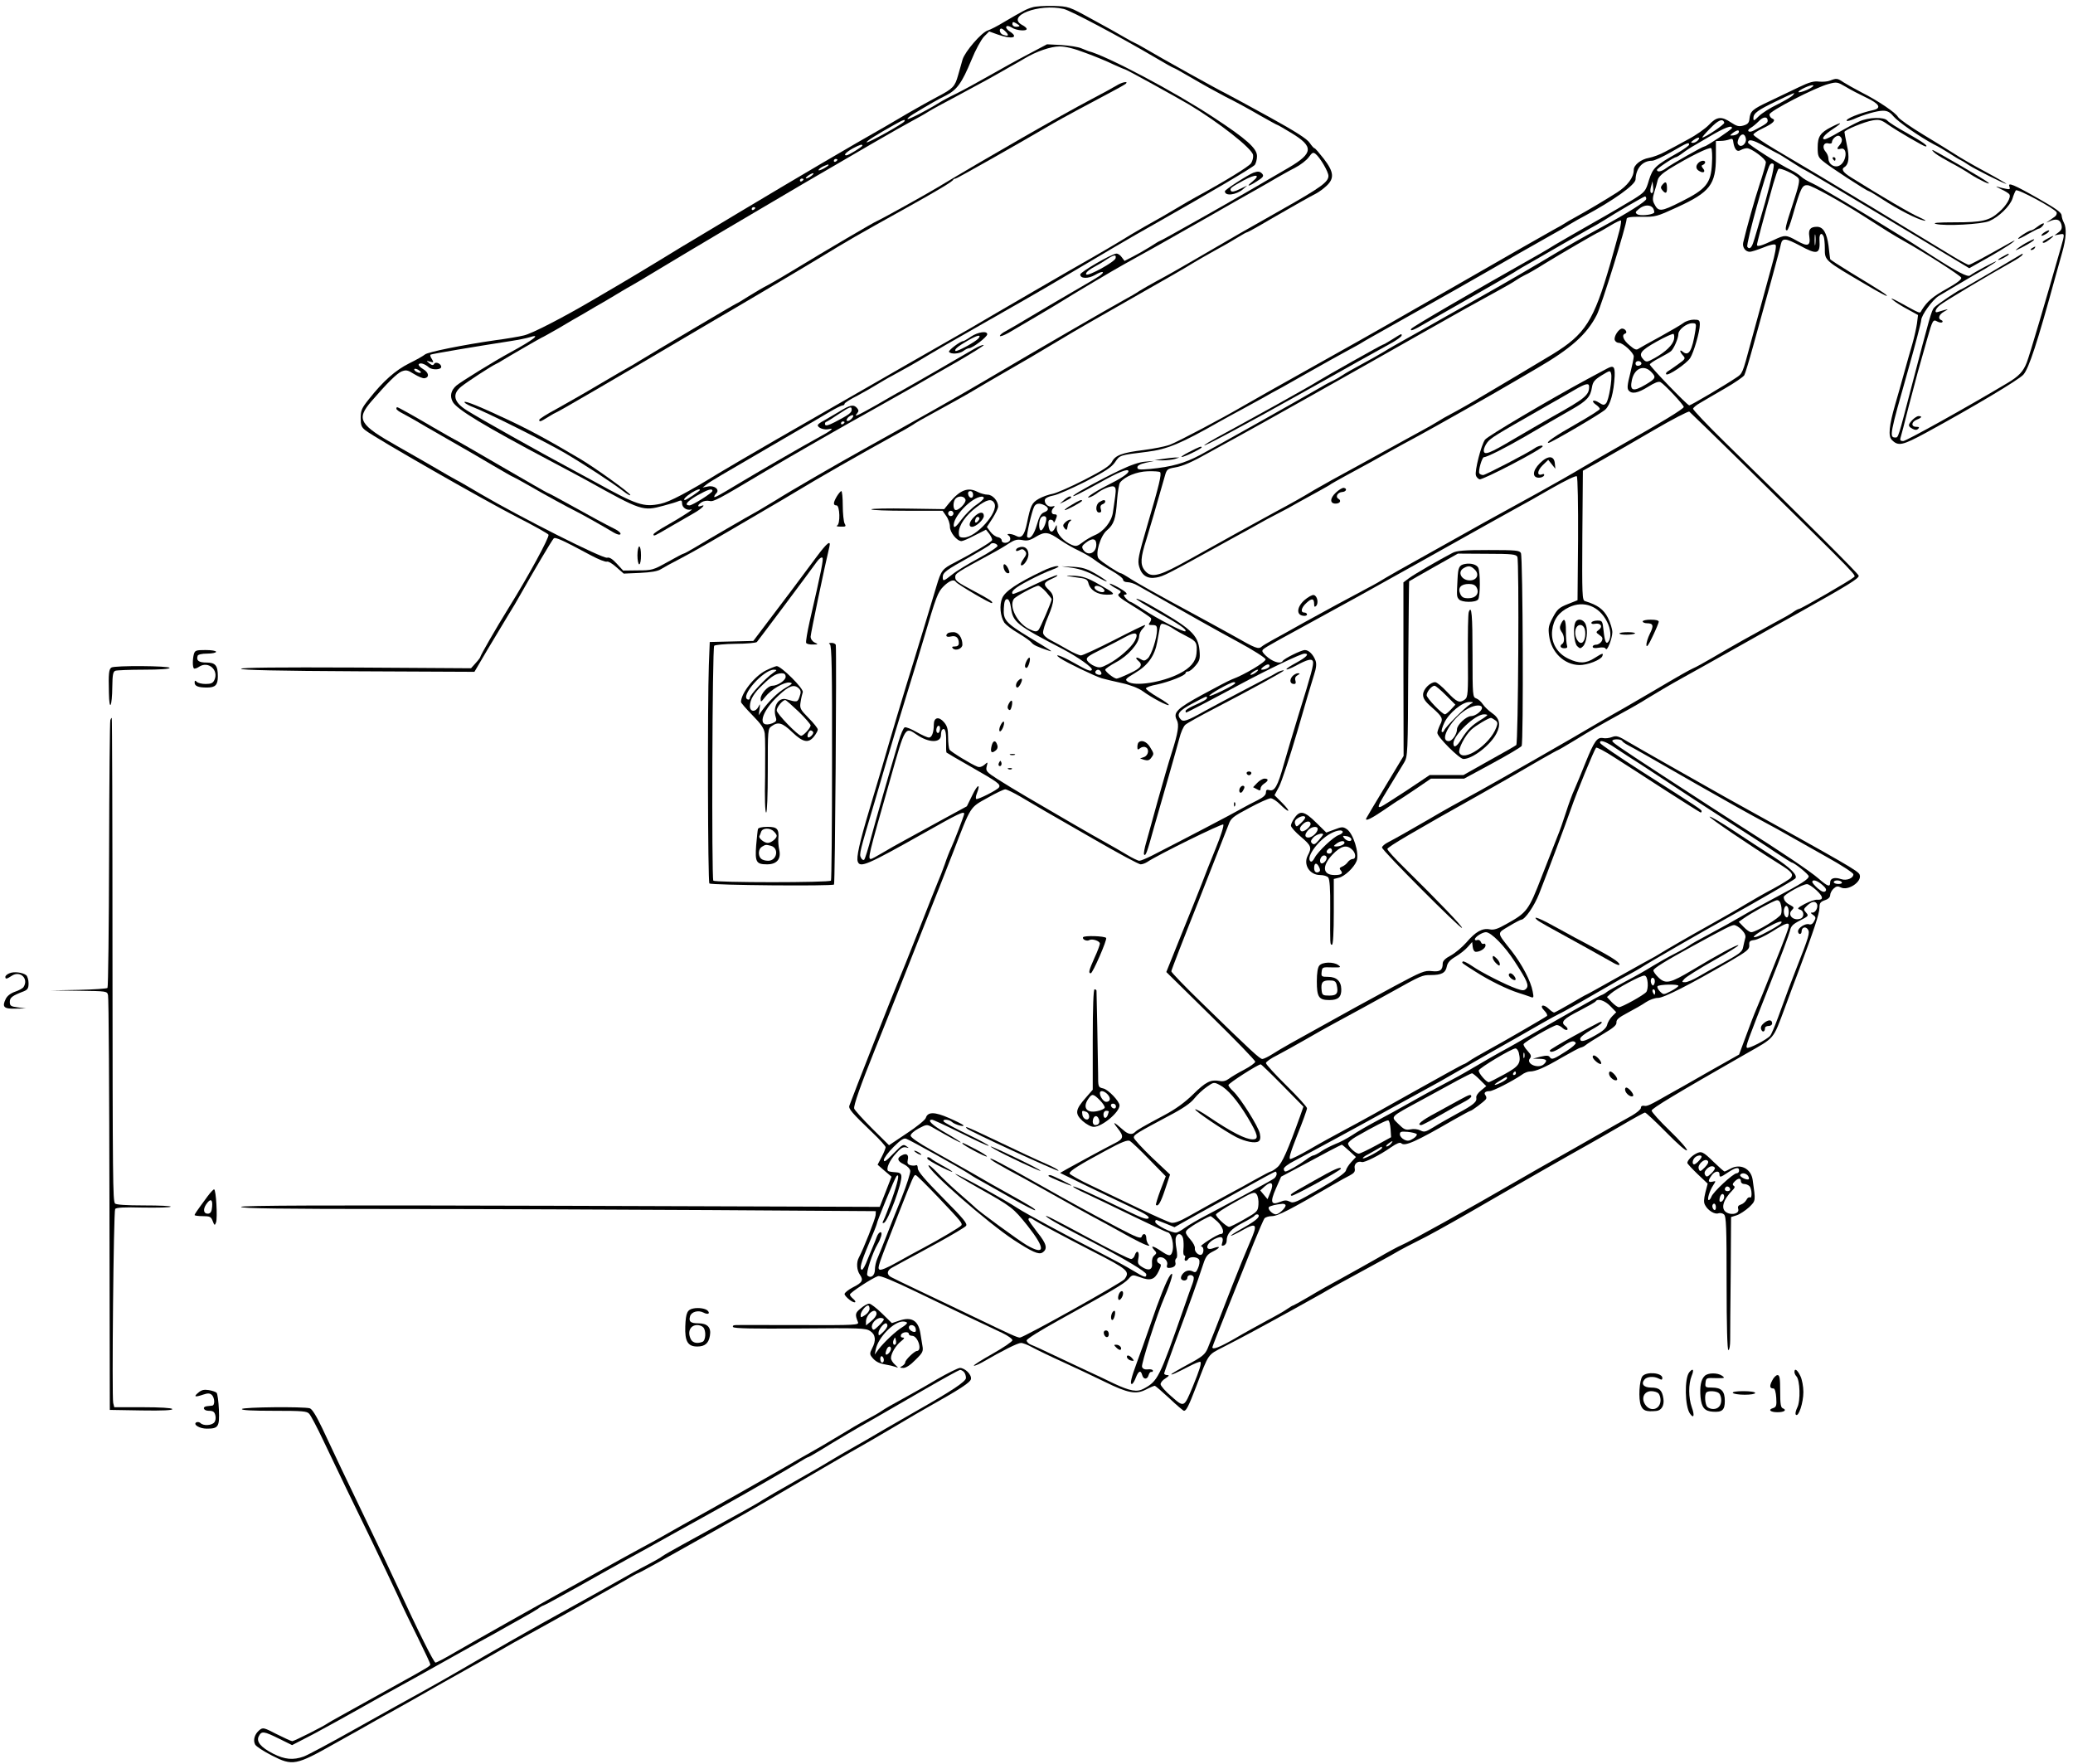 <?xml version="1.0" standalone="no"?>
<!DOCTYPE svg PUBLIC "-//W3C//DTD SVG 20010904//EN"
 "http://www.w3.org/TR/2001/REC-SVG-20010904/DTD/svg10.dtd">
<svg version="1.0" xmlns="http://www.w3.org/2000/svg"
 width="1161pt" height="988pt" viewBox="0 0 1161 988"
 preserveAspectRatio="xMidYMid meet">
<g transform="translate(0,988) scale(0.1,-0.1)"
fill="#000000" stroke="none">
<path d="M5782 9839 c-34 -10 -51 -19 -160 -83 -34 -21 -75 -42 -91 -47 -35
-12 -126 -117 -140 -162 -5 -17 -16 -57 -25 -88 -18 -64 -28 -75 -116 -121
-36 -19 -110 -60 -165 -92 -55 -33 -115 -67 -133 -78 -170 -96 -495 -287 -817
-480 -137 -82 -257 -154 -265 -159 -8 -4 -80 -48 -160 -97 -80 -49 -187 -113
-238 -143 -51 -30 -118 -69 -150 -88 -172 -101 -343 -189 -387 -199 -27 -7
-99 -19 -160 -27 -181 -26 -379 -66 -395 -80 -8 -7 -48 -30 -89 -50 -77 -39
-144 -98 -224 -199 -41 -51 -47 -64 -47 -106 0 -41 4 -52 27 -70 57 -44 651
-384 853 -488 91 -46 168 -90 172 -96 7 -12 -112 -231 -224 -411 -69 -111
-158 -266 -158 -274 0 -3 -12 -19 -26 -34 l-26 -29 -644 4 c-441 2 -644 0
-644 -7 0 -7 210 -12 654 -14 l653 -3 73 124 c40 67 91 152 113 188 23 36 57
94 77 130 63 112 171 295 181 305 9 9 47 -8 209 -95 41 -22 81 -38 89 -35 7 3
31 -11 53 -31 l41 -36 91 4 c61 3 99 9 116 20 14 9 63 36 110 60 80 42 167 92
443 254 156 91 147 86 187 110 154 93 351 206 632 361 22 13 46 27 52 32 6 4
43 26 81 46 115 63 218 120 252 141 30 18 77 46 313 182 52 31 133 79 180 107
47 29 222 130 390 225 168 95 321 183 340 196 19 12 77 45 129 74 52 28 111
63 132 76 21 13 41 24 45 24 3 0 63 33 132 74 139 80 213 122 254 143 15 8 41
27 57 42 45 42 42 78 -15 152 -25 32 -48 59 -52 59 -4 0 -16 14 -27 30 -14 22
-80 64 -225 144 -113 62 -223 122 -245 133 -42 20 -364 199 -453 252 -29 17
-55 31 -57 31 -2 0 -28 14 -57 31 -28 17 -111 63 -183 102 -129 71 -130 71
-215 74 -47 1 -100 -2 -118 -8z m175 -9 c39 -9 312 -154 516 -274 52 -31 97
-56 100 -56 3 0 49 -26 104 -58 54 -32 139 -79 189 -105 51 -25 135 -71 188
-102 53 -30 98 -55 101 -55 2 0 37 -20 78 -45 125 -76 123 -112 -14 -193 -72
-43 -373 -217 -454 -262 -190 -107 -267 -150 -271 -150 -2 0 -27 -15 -56 -34
-29 -18 -73 -43 -97 -55 l-43 -22 -15 20 c-8 12 -21 21 -30 21 -25 0 -203
-103 -203 -117 0 -24 45 -25 84 -2 41 24 60 20 24 -6 -13 -9 -75 -46 -138 -82
-63 -36 -169 -99 -235 -138 -66 -40 -135 -80 -152 -89 -18 -9 -33 -21 -33 -27
0 -5 21 2 48 17 67 39 261 153 302 179 45 29 294 177 340 202 19 11 62 35 95
53 88 48 187 105 390 220 99 57 214 122 255 145 41 23 95 54 120 69 25 14 70
40 102 56 31 16 66 43 78 60 19 26 24 29 38 18 26 -21 72 -100 72 -123 0 -34
-43 -65 -255 -185 -199 -112 -284 -161 -505 -290 -63 -37 -151 -87 -195 -110
-44 -24 -91 -51 -105 -60 -14 -10 -50 -31 -80 -47 -103 -57 -463 -265 -790
-458 -98 -59 -452 -258 -690 -390 -135 -75 -398 -227 -475 -276 -33 -20 -76
-46 -95 -57 -64 -35 -294 -169 -355 -206 -33 -20 -63 -36 -66 -36 -4 0 -44
-21 -90 -47 -81 -45 -87 -47 -167 -47 l-82 -1 -36 39 c-24 26 -41 37 -54 33
-25 -6 -485 226 -710 358 -58 34 -117 69 -132 76 -15 8 -63 35 -105 60 -43 25
-143 83 -223 128 -220 124 -237 153 -149 255 89 103 142 155 168 166 26 10 34
8 71 -15 23 -14 49 -25 58 -23 28 5 24 32 -8 51 -17 10 -28 22 -25 27 7 11 34
3 57 -17 18 -16 68 -14 69 2 1 18 -31 32 -39 18 -6 -10 -12 -10 -28 3 -18 15
-18 15 4 9 21 -6 22 -5 11 14 -8 11 -11 22 -8 25 4 4 254 46 454 77 39 6 83
15 99 20 71 23 27 -12 -109 -86 -85 -46 -273 -162 -299 -184 -30 -26 -38 -58
-21 -90 21 -42 175 -135 555 -336 85 -45 175 -93 200 -107 304 -169 310 -171
425 -140 39 10 78 22 88 27 13 5 17 2 17 -14 0 -23 27 -41 50 -34 23 7 -46
-38 -132 -87 -43 -24 -78 -47 -78 -52 0 -13 3 -11 97 44 48 28 107 62 130 75
44 25 70 52 40 40 -24 -9 -21 6 3 21 11 7 30 10 43 7 23 -6 44 5 312 165 164
97 438 254 620 355 77 43 176 99 220 124 44 26 151 87 237 136 86 50 153 92
147 93 -5 2 -28 -7 -52 -21 -23 -13 -113 -65 -200 -116 -87 -50 -181 -104
-210 -120 -29 -15 -90 -51 -137 -78 -47 -27 -94 -52 -104 -56 -16 -6 -17 -5
-6 8 10 12 10 18 0 30 -19 22 -39 18 -100 -20 -30 -18 -70 -41 -87 -51 -18 -9
-33 -20 -33 -25 0 -15 36 -28 61 -22 36 9 14 -9 -61 -49 -63 -34 -346 -197
-445 -257 -106 -64 -135 -80 -135 -73 0 5 5 13 12 20 20 20 -10 45 -46 38
l-31 -6 23 18 c22 17 66 43 422 250 186 108 193 112 267 156 34 20 66 36 72
36 6 0 11 4 11 9 0 5 33 26 73 46 39 21 90 50 112 64 22 13 58 35 80 46 77 42
131 72 205 117 41 25 142 83 223 129 81 46 155 89 165 94 9 6 76 43 147 84 72
41 173 100 225 131 190 113 387 229 500 292 318 180 556 320 568 335 6 9 12
31 12 49 0 43 -59 96 -244 217 -215 142 -600 346 -701 371 -5 2 -23 9 -40 16
-16 7 -66 15 -110 18 l-81 4 -104 -55 c-58 -30 -157 -85 -220 -121 -63 -36
-144 -80 -180 -98 -36 -17 -81 -41 -100 -53 -69 -43 -172 -96 -177 -91 -3 3
12 15 33 28 96 58 133 79 181 103 63 32 90 70 144 200 22 55 54 113 70 130
l29 29 47 -17 c81 -29 122 -18 68 17 -14 9 -23 21 -19 27 4 6 15 4 30 -5 25
-17 84 -22 84 -8 0 5 -11 15 -25 22 -93 50 93 122 232 90z m-247 -95 c0 -3 -9
-5 -20 -5 -11 0 -20 7 -20 15 0 13 4 14 20 5 11 -6 20 -13 20 -15z m-75 -35
c18 -20 11 -25 -19 -14 -17 6 -23 34 -8 34 5 0 17 -9 27 -20z m444 -116 c52
-19 123 -48 157 -65 35 -16 66 -29 68 -29 6 0 274 -148 353 -194 169 -101 356
-248 361 -284 2 -13 -3 -33 -11 -46 -13 -19 -148 -102 -312 -191 -22 -12 -65
-37 -95 -55 -30 -18 -68 -40 -85 -50 -63 -35 -161 -91 -180 -103 -81 -50 -167
-101 -345 -202 -113 -65 -295 -171 -405 -235 -110 -65 -222 -130 -250 -145
-46 -26 -268 -153 -985 -565 -140 -81 -286 -166 -325 -190 -174 -107 -274
-160 -325 -171 -95 -20 -132 -8 -365 121 -16 9 -70 38 -120 65 -196 105 -535
295 -602 338 -72 45 -82 90 -30 132 32 26 168 115 197 128 8 4 22 11 30 17 27
17 222 130 225 130 2 0 43 23 92 51 48 29 114 67 146 85 31 19 85 50 120 70
34 20 76 45 92 55 17 10 37 22 45 26 8 4 78 45 155 92 416 251 1283 759 1420
832 32 17 75 41 95 54 19 12 87 49 150 82 63 34 147 79 185 100 39 22 93 52
120 68 28 15 65 37 84 48 65 39 146 67 196 67 33 0 82 -12 144 -36z m-1014
-384 c-8 -13 -205 -123 -211 -117 -5 5 54 42 154 98 51 29 66 34 57 19z m-235
-135 c0 -7 -78 -55 -90 -55 -19 0 0 19 38 40 38 20 52 24 52 15z m-140 -79 c0
-3 -4 -8 -10 -11 -5 -3 -10 -1 -10 4 0 6 5 11 10 11 6 0 10 -2 10 -4z m-50
-31 c0 -2 -14 -12 -31 -21 -17 -8 -28 -11 -24 -4 4 6 17 15 29 20 27 11 26 11
26 5z m-96 -60 c-10 -8 -23 -14 -29 -14 -5 0 -1 6 9 14 11 8 24 15 30 15 5 0
1 -7 -10 -15z m-44 -19 c0 -3 -4 -8 -10 -11 -5 -3 -10 -1 -10 4 0 6 5 11 10
11 6 0 10 -2 10 -4z m-270 -160 c0 -3 -4 -8 -10 -11 -5 -3 -10 -1 -10 4 0 6 5
11 10 11 6 0 10 -2 10 -4z m2018 -282 c-4 -20 -153 -102 -164 -91 -8 8 14 27
56 49 14 7 40 23 59 36 40 26 54 28 49 6z m-3891 -640 c-7 -7 -37 7 -37 17 0
6 9 5 21 -1 11 -7 19 -14 16 -16z m2413 -209 c0 -16 -18 -29 -95 -69 -35 -18
-51 -22 -54 -14 -2 7 0 13 5 15 6 2 37 21 69 43 67 44 75 47 75 25z m-3 -52
c-9 -9 -20 -13 -24 -9 -4 4 1 14 11 22 25 18 35 8 13 -13z m-37 -17 c0 -3 -4
-8 -10 -11 -5 -3 -10 -1 -10 4 0 6 5 11 10 11 6 0 10 -2 10 -4z m-810 -380 c0
-5 -75 -56 -84 -56 -14 0 6 21 38 41 29 18 46 23 46 15z m70 -5 c0 -11 -112
-81 -128 -81 -32 0 -15 22 40 54 64 36 88 43 88 27z"/>
<path d="M7020 8913 c-31 -12 -160 -95 -160 -104 0 -29 63 -21 101 11 l24 21
-42 -20 c-28 -14 -44 -17 -49 -10 -8 14 -2 19 73 60 67 36 96 32 48 -7 -39
-31 -25 -31 26 2 33 21 38 28 29 40 -13 15 -25 16 -50 7z"/>
<path d="M5438 7995 c-20 -14 -40 -25 -43 -25 -16 0 -85 -52 -80 -60 9 -15 59
-12 81 5 10 8 25 15 31 15 19 0 102 63 102 78 1 21 -52 13 -91 -13z m42 -10
c-16 -19 -122 -77 -129 -70 -7 8 13 25 66 56 54 32 83 39 63 14z"/>
<path d="M2220 7591 c0 -5 15 -16 33 -25 17 -9 48 -26 67 -37 19 -12 103 -60
185 -107 83 -47 198 -114 257 -149 59 -35 109 -63 111 -63 2 0 42 -22 88 -48
84 -49 218 -122 274 -150 32 -16 149 -82 202 -114 19 -11 34 -15 38 -9 3 6
-11 19 -32 29 -47 23 -148 78 -274 148 -54 30 -99 54 -102 54 -3 0 -120 68
-262 150 -142 83 -259 150 -261 150 -1 0 -54 30 -116 66 -114 67 -198 114
-204 114 -2 0 -4 -4 -4 -9z"/>
<path d="M3570 6770 c0 -27 5 -50 10 -50 6 0 10 23 10 50 0 28 -4 50 -10 50
-5 0 -10 -22 -10 -50z"/>
<path d="M6255 9402 c-16 -10 -82 -46 -145 -79 -176 -93 -579 -324 -860 -493
-66 -40 -319 -180 -335 -186 -19 -7 -291 -167 -475 -279 -47 -29 -108 -64
-135 -79 -28 -14 -79 -44 -114 -66 -34 -22 -65 -40 -67 -40 -4 0 -460 -270
-553 -327 -20 -13 -43 -26 -51 -30 -8 -4 -82 -47 -165 -96 -82 -49 -192 -111
-242 -139 -51 -27 -93 -54 -93 -59 0 -13 7 -11 50 16 22 14 42 25 44 25 6 0
346 198 715 416 73 43 152 90 175 103 79 45 432 254 576 341 193 117 193 117
500 288 171 95 254 145 258 155 2 4 8 7 14 7 7 0 343 190 548 310 30 18 217
119 305 165 50 26 94 51 100 56 17 16 -19 10 -50 -9z"/>
<path d="M2605 7623 c6 -5 26 -16 45 -23 72 -27 402 -192 509 -254 119 -70
273 -171 334 -218 20 -16 37 -25 37 -20 0 11 -196 152 -282 203 -186 110 -296
170 -450 240 -141 66 -215 93 -193 72z"/>
<path d="M10250 9429 c-14 -6 -42 -8 -62 -6 -29 4 -55 -3 -115 -32 -43 -21
-116 -56 -163 -78 -96 -45 -107 -55 -112 -98 -2 -23 -10 -31 -34 -38 -25 -7
-37 -4 -69 17 -53 36 -80 34 -124 -13 -20 -21 -72 -58 -116 -81 -44 -24 -102
-56 -130 -70 -27 -15 -68 -30 -90 -34 -45 -8 -85 -40 -85 -67 0 -43 -35 -89
-94 -127 -63 -40 -156 -96 -236 -140 -25 -13 -49 -28 -55 -32 -5 -4 -35 -21
-65 -37 -30 -17 -113 -64 -185 -105 -71 -41 -242 -139 -380 -218 -137 -78
-295 -168 -350 -200 -55 -32 -251 -142 -435 -245 -184 -103 -360 -202 -390
-220 -109 -64 -360 -197 -407 -215 -26 -10 -93 -23 -148 -30 -121 -15 -159
-29 -178 -67 -12 -22 -49 -46 -154 -100 -76 -39 -156 -74 -177 -78 -22 -4 -57
-16 -78 -28 -40 -23 -46 -37 -67 -139 -14 -66 -30 -85 -60 -69 -25 14 -63 15
-42 2 8 -5 11 -16 8 -25 -8 -20 -47 -21 -47 -2 0 8 -10 16 -21 18 -12 2 -31
15 -42 30 l-20 27 32 49 c17 27 31 56 31 66 0 31 -31 66 -59 66 -14 0 -39 7
-55 15 -54 29 -99 12 -158 -59 l-30 -37 -204 3 c-112 2 -204 0 -204 -4 0 -5
90 -8 199 -8 l200 0 20 -29 c12 -16 21 -43 21 -61 0 -31 39 -80 65 -80 7 0 40
14 74 32 l63 32 19 -24 c10 -14 17 -29 15 -35 -2 -9 -116 -77 -211 -126 -67
-34 -74 -43 -100 -130 -28 -95 -109 -361 -130 -429 -48 -153 -134 -442 -175
-585 -10 -33 -41 -139 -70 -235 -57 -190 -75 -272 -66 -295 13 -36 54 -18 372
161 189 107 224 124 224 107 0 -9 -59 -162 -74 -193 -7 -14 -23 -54 -35 -90
-13 -36 -29 -78 -37 -95 -7 -16 -56 -140 -109 -275 -53 -135 -103 -259 -111
-277 -22 -50 -262 -660 -277 -704 -6 -18 13 -40 131 -153 40 -38 72 -74 72
-80 0 -6 -10 -31 -22 -54 l-23 -44 39 -34 39 -33 -33 -85 -33 -84 -1788 6
c-1324 4 -1789 2 -1789 -6 0 -9 227 -12 852 -12 469 0 1269 -3 1778 -6 l925
-6 -1 -22 c-2 -22 -68 -190 -94 -238 -15 -27 -12 -71 6 -96 21 -31 14 -44 -40
-71 -25 -13 -46 -30 -46 -37 0 -7 14 -22 30 -34 30 -22 43 -13 15 10 -8 7 -15
16 -15 21 0 11 126 93 157 103 14 4 80 -23 219 -90 202 -98 372 -179 477 -228
31 -15 57 -33 57 -41 0 -7 -50 -41 -110 -75 -61 -34 -109 -65 -106 -67 3 -3
24 6 48 19 114 66 198 108 216 108 11 0 39 -11 64 -25 24 -13 102 -51 173 -83
72 -33 176 -82 233 -110 128 -63 174 -72 230 -43 23 12 45 21 49 21 4 0 41
-32 82 -70 41 -39 78 -70 82 -70 13 0 26 26 68 135 73 191 63 176 154 223 45
23 118 61 162 85 176 95 323 177 385 212 74 43 94 54 280 155 74 40 146 80
160 89 14 8 60 32 102 53 43 20 167 89 275 151 283 164 597 343 673 385 36 20
121 69 190 109 68 40 128 73 133 73 5 0 59 -50 120 -112 64 -65 112 -107 115
-99 2 7 -41 56 -97 110 -56 54 -101 104 -101 112 0 12 136 94 530 319 163 93
148 75 216 256 20 55 56 151 80 214 82 219 114 315 114 347 0 26 5 33 30 42
19 6 30 17 30 29 0 10 9 27 19 36 15 14 24 15 40 7 40 -22 121 32 106 71 -8
21 -58 50 -750 433 -139 78 -497 281 -549 312 -51 31 -63 35 -87 26 -15 -6
-38 -9 -51 -6 -33 6 -49 -16 -98 -137 -23 -58 -51 -125 -62 -150 -12 -25 -33
-83 -48 -130 -15 -47 -36 -107 -48 -135 -11 -27 -50 -128 -87 -222 -74 -192
-83 -203 -198 -267 -49 -28 -71 -35 -94 -30 -41 8 -79 -13 -130 -73 -23 -26
-62 -59 -87 -73 -31 -16 -46 -31 -46 -45 0 -38 -15 -48 -61 -43 -40 5 -58 -3
-213 -86 -92 -50 -189 -103 -215 -117 -25 -14 -91 -50 -146 -81 -196 -108
-271 -150 -316 -179 -25 -16 -52 -29 -59 -29 -14 0 -60 42 -337 312 -95 92
-173 173 -173 179 0 6 69 184 154 397 84 213 159 404 167 425 12 35 25 45 114
92 55 30 109 54 121 55 11 0 35 -16 54 -35 19 -19 38 -35 44 -35 6 0 -9 20
-33 44 l-43 43 26 49 c14 27 60 166 102 309 41 143 83 285 93 315 13 39 15 63
9 80 -13 35 -38 60 -60 60 -20 0 -115 -47 -124 -61 -10 -17 -45 -9 -80 17 -19
15 -34 31 -34 38 0 12 4 15 230 138 255 139 365 200 635 351 423 237 488 273
555 310 36 19 125 69 199 112 77 44 137 73 142 68 5 -5 8 -163 7 -352 l-3
-342 -55 -22 c-48 -19 -59 -29 -83 -74 -24 -45 -27 -59 -21 -103 12 -93 84
-162 169 -164 45 -1 121 29 129 50 7 19 2 18 -44 -11 -48 -31 -86 -32 -145 -4
-65 30 -100 92 -92 159 7 62 38 103 95 130 82 39 168 6 212 -81 21 -41 25 -85
10 -109 -14 -22 -22 -6 -29 57 -6 56 -7 58 -35 58 -16 0 -31 -5 -33 -11 -2 -7
5 -10 20 -7 32 6 46 -16 21 -34 -17 -13 -17 -14 4 -29 18 -12 20 -19 12 -35
-6 -10 -20 -19 -30 -19 -11 0 -20 -5 -20 -11 0 -8 12 -10 34 -6 22 4 36 1 39
-6 7 -18 37 58 37 93 0 17 -11 53 -25 81 -25 48 -57 71 -128 93 -16 5 -17 29
-15 368 l3 362 105 59 c58 33 189 108 293 169 103 60 192 106 198 103 5 -4
155 -149 332 -323 645 -634 603 -591 587 -606 -17 -16 -294 -176 -305 -176 -4
0 -19 -8 -33 -18 -15 -11 -63 -38 -107 -61 -101 -55 -236 -130 -344 -194 -46
-27 -95 -54 -110 -60 -27 -13 -60 -31 -231 -132 -58 -34 -127 -74 -153 -89
-26 -14 -96 -55 -155 -89 -115 -69 -560 -323 -651 -373 -129 -70 -201 -110
-291 -163 -112 -65 -183 -105 -227 -128 -18 -9 -33 -22 -33 -29 0 -16 440
-457 448 -450 5 6 -130 147 -325 339 -51 50 -93 96 -93 103 0 11 149 98 520
306 123 69 165 94 343 197 49 28 91 51 93 51 2 0 45 25 96 56 95 58 106 65
267 154 52 28 112 63 135 78 44 27 133 80 204 119 82 45 129 72 327 183 110
62 256 144 325 182 271 152 330 188 330 204 0 10 -307 315 -749 747 -100 98
-181 183 -179 189 3 7 20 21 40 32 19 12 81 47 137 80 56 32 105 66 110 75 5
9 27 81 49 161 76 272 151 545 156 573 8 36 26 34 106 -8 99 -54 115 -49 110
33 -2 33 13 44 24 16 3 -9 6 -37 6 -63 0 -72 -6 -66 239 -210 57 -34 106 -60
108 -58 4 5 -31 27 -204 132 -62 38 -113 71 -113 74 -1 3 -5 37 -9 74 -10 73
-30 107 -65 107 -37 0 -49 -15 -43 -53 8 -54 -8 -60 -68 -26 -62 35 -68 35
-131 5 -67 -32 -94 -40 -94 -27 0 10 35 142 91 341 12 41 25 79 29 84 9 9 94
-30 112 -52 9 -10 2 -43 -30 -140 -43 -131 -48 -152 -34 -152 5 0 19 37 32 83
45 156 53 172 84 170 24 -2 189 -93 321 -178 107 -69 162 -103 210 -130 127
-71 324 -197 329 -210 3 -9 -22 -29 -81 -62 -79 -44 -110 -71 -140 -119 -12
-21 1 -26 -128 45 -37 20 -51 25 -35 12 14 -12 51 -36 84 -53 l58 -32 -6 -48
c-4 -27 -15 -76 -25 -111 -10 -34 -31 -107 -46 -162 -15 -55 -38 -136 -51
-180 -34 -118 -40 -178 -19 -198 36 -37 59 -32 192 40 268 146 519 296 545
325 31 36 77 174 182 558 9 30 24 87 35 125 23 80 26 137 10 168 -7 12 -12 30
-13 42 -1 15 -33 38 -126 91 -144 82 -177 95 -166 69 5 -15 2 -17 -21 -12 -16
3 -37 8 -48 12 -11 3 -1 -3 21 -14 23 -10 45 -24 48 -30 10 -16 -18 -64 -58
-98 -54 -49 -95 -58 -249 -58 -94 0 -127 -3 -105 -9 51 -13 257 -2 299 16 54
23 116 84 130 126 6 20 15 41 19 46 10 10 220 -103 228 -123 3 -8 -2 -19 -11
-25 -8 -6 -24 -17 -34 -24 -16 -11 -16 -11 4 -2 38 18 60 12 68 -17 5 -21 1
-31 -16 -44 l-23 -17 27 5 c32 6 32 7 8 -77 -85 -298 -174 -599 -190 -640 -20
-51 -44 -77 -110 -116 -226 -135 -566 -324 -582 -324 -15 0 -19 5 -15 18 3 9
24 89 46 177 42 161 57 216 103 376 31 109 33 112 58 98 12 -6 24 -7 27 -3 4
4 1 9 -5 11 -22 8 -14 32 15 48 26 15 26 15 2 9 -14 -4 -31 -9 -37 -11 -21 -8
-15 16 10 37 20 18 280 173 404 242 29 16 56 34 59 40 4 6 3 9 -2 6 -5 -3 -82
-49 -172 -102 -90 -53 -165 -96 -167 -96 -10 0 -141 -88 -153 -103 -15 -17
-24 -51 -125 -437 -77 -296 -75 -290 -92 -290 -35 0 -31 18 71 376 41 144 74
271 74 281 0 27 63 114 97 135 16 9 61 36 101 60 41 24 81 48 90 53 10 6 43
25 75 43 31 19 57 36 57 38 0 5 -126 -62 -147 -79 -13 -10 -71 20 -208 108
-116 75 -138 89 -157 100 -9 5 -43 26 -75 46 -172 107 -404 245 -442 262 -25
11 -54 28 -65 39 -12 11 -37 27 -56 36 -54 25 -240 143 -240 153 0 22 27 17
88 -18 37 -21 72 -40 77 -42 6 -2 40 -23 77 -47 37 -24 70 -44 73 -44 3 0 212
-124 465 -276 l459 -276 53 30 c87 48 172 99 193 117 14 11 9 10 -15 -3 -169
-95 -225 -125 -234 -125 -6 0 -49 23 -96 52 -107 65 -82 50 -310 188 -107 65
-202 123 -212 128 -9 6 -41 25 -70 42 -59 36 -201 121 -391 233 -69 41 -127
80 -127 86 0 6 23 21 50 34 61 29 79 47 56 56 -9 3 -16 14 -16 23 0 19 256
151 332 171 45 12 49 11 95 -16 26 -16 78 -43 116 -61 72 -34 86 -58 40 -69
-77 -17 -160 -50 -150 -61 3 -2 20 2 39 10 58 26 131 47 164 47 24 0 39 -8 58
-31 27 -32 149 -116 226 -157 25 -12 65 -36 90 -52 25 -16 52 -33 60 -36 8 -4
27 -15 41 -25 31 -22 205 -109 216 -109 4 0 -48 31 -117 68 -69 37 -145 81
-170 98 -25 16 -104 65 -177 109 -73 44 -137 89 -143 100 -13 24 -110 90 -205
138 -38 20 -83 45 -100 56 -34 23 -39 24 -75 10z m-129 -52 c-23 -10 -45 -16
-48 -13 -8 8 71 45 82 38 5 -3 -10 -14 -34 -25z m-80 -30 c-6 -8 -44 -30 -85
-51 -42 -20 -89 -50 -106 -67 -26 -26 -30 -28 -30 -11 0 28 24 45 130 96 106
51 107 51 91 33z m-141 -143 c0 -12 -9 -19 -78 -55 -28 -15 -44 -1 -17 15 11
6 31 23 45 37 25 27 50 28 50 3z m-243 -11 c3 -9 -106 -83 -123 -83 -3 0 16
23 43 50 46 48 72 59 80 33z m43 -30 c-1 -8 -143 -103 -154 -103 -10 0 -188
-101 -215 -122 -25 -19 -51 -24 -51 -9 0 8 95 71 107 71 3 0 20 10 37 23 17
13 49 34 71 46 22 13 56 33 75 44 91 54 131 68 130 50z m38 -25 c-3 -7 -15
-14 -29 -16 -23 -2 -23 -2 -5 13 24 18 39 20 34 3z m40 -35 c4 -26 -24 -51
-40 -35 -9 9 -8 18 0 38 14 29 35 28 40 -3z m-268 -8 c-7 -8 -20 -15 -29 -15
-13 1 -13 3 3 15 26 19 42 19 26 0z m212 -52 c7 -9 16 -10 28 -3 10 6 26 10
34 10 25 0 106 -60 106 -79 0 -10 -16 -65 -35 -123 -29 -88 -71 -238 -92 -326
-6 -26 12 -52 37 -52 9 0 43 11 76 24 36 15 63 21 68 15 6 -5 -2 -51 -22 -121
-28 -102 -76 -279 -117 -428 -47 -175 -45 -171 -83 -196 -59 -40 -252 -154
-261 -154 -11 0 -221 218 -221 229 0 5 24 21 53 36 28 15 58 32 65 38 16 13
42 73 42 97 0 24 46 60 77 60 23 0 24 -2 18 -42 -18 -113 -37 -145 -70 -118
-20 17 -19 1 1 -21 15 -16 13 -20 -28 -49 -23 -17 -50 -35 -58 -40 -8 -5 -12
-12 -8 -16 11 -10 114 60 134 91 20 31 54 148 54 187 0 25 -4 28 -34 28 -18 0
-44 -8 -57 -18 -13 -10 -71 -44 -129 -76 -58 -31 -112 -62 -122 -68 -13 -10
-23 -6 -51 18 -36 29 -47 59 -25 66 15 5 1 28 -17 28 -19 0 -49 -46 -41 -65 3
-8 13 -15 23 -15 23 0 83 -56 83 -76 0 -9 -9 -52 -20 -96 -16 -62 -18 -83 -9
-94 18 -22 51 -16 109 20 37 23 59 32 70 26 22 -12 130 -127 130 -139 0 -10
-129 -89 -344 -210 -71 -40 -172 -99 -225 -130 -53 -32 -166 -96 -251 -143
-85 -47 -175 -96 -200 -110 -25 -14 -70 -39 -100 -55 -30 -17 -109 -61 -175
-98 -66 -37 -165 -92 -220 -123 -55 -30 -122 -69 -150 -85 -27 -17 -72 -43
-100 -57 -131 -70 -241 -129 -360 -195 -71 -40 -152 -85 -180 -100 -27 -15
-54 -31 -59 -36 -18 -16 -34 -10 -153 58 -65 36 -174 96 -243 133 -171 92
-308 168 -351 197 -19 12 -38 23 -42 23 -11 0 -112 66 -124 82 -21 24 9 127
46 158 39 33 50 63 57 168 4 48 11 93 17 100 27 34 93 61 155 63 34 1 65 -1
69 -5 10 -9 -5 -72 -71 -296 -51 -175 -56 -199 -46 -233 14 -50 47 -70 96 -61
42 8 50 12 389 199 28 15 79 44 115 63 36 20 88 49 115 64 28 15 64 34 80 42
17 8 59 31 95 52 36 20 90 50 120 66 30 17 60 33 65 38 6 4 42 24 80 45 121
65 178 97 245 135 36 20 110 61 165 90 83 45 424 237 530 300 17 10 75 44 130
76 193 112 282 191 338 301 26 50 167 504 167 537 0 9 23 13 83 12 79 -1 86 1
201 54 183 84 216 127 216 281 l0 89 28 1 c15 0 36 4 47 8 17 7 21 4 23 -18 2
-14 8 -32 14 -38z m-262 27 c0 -5 -28 -25 -62 -45 -128 -72 -141 -85 -163
-154 -18 -61 -22 -66 -85 -106 -36 -22 -139 -83 -230 -134 -91 -52 -185 -106
-210 -121 -25 -16 -61 -37 -80 -48 -407 -230 -719 -412 -726 -423 -10 -17 12
-9 81 32 39 22 158 90 265 151 107 61 211 121 230 133 19 13 67 41 105 62 39
22 115 66 170 98 55 32 120 69 145 83 25 13 61 34 80 46 71 46 227 136 233
136 4 0 7 -6 7 -14 0 -13 -104 -79 -250 -158 -130 -71 -165 -91 -264 -150 -91
-55 -285 -168 -406 -236 -25 -14 -112 -64 -195 -110 -82 -47 -184 -104 -225
-127 -41 -23 -100 -56 -130 -75 -30 -18 -89 -51 -130 -73 -41 -22 -87 -48
-101 -58 -15 -10 -37 -23 -50 -29 -13 -6 -45 -22 -71 -38 -128 -74 -603 -341
-677 -380 -87 -46 -158 -66 -280 -78 -60 -5 -71 -4 -71 9 0 10 16 19 48 26
l47 10 -50 -4 c-33 -2 -83 -19 -145 -49 -95 -45 -244 -126 -257 -140 -15 -15
35 10 142 69 110 62 165 84 165 66 0 -13 -41 -40 -121 -80 -71 -36 -131 -77
-94 -65 11 4 27 13 35 19 30 25 82 46 97 41 12 -5 14 -16 9 -54 -4 -26 -9 -67
-13 -91 -7 -51 -51 -107 -102 -128 -19 -8 -50 -26 -68 -40 -29 -22 -36 -24
-61 -14 -44 19 -82 59 -83 89 0 27 0 27 -11 4 -15 -30 -32 -23 -36 16 -2 24 1
32 12 32 9 0 16 -6 17 -12 0 -7 4 -4 9 7 13 29 12 35 -5 35 -18 0 -20 21 -4
37 9 9 7 11 -8 7 -23 -6 -48 19 -40 40 3 8 23 17 45 21 22 3 103 39 181 78
112 58 146 80 166 109 27 40 25 39 179 58 113 14 188 45 406 169 30 17 89 49
130 71 41 22 93 51 115 63 22 13 69 39 105 58 36 20 112 63 170 96 58 33 141
79 185 103 44 24 85 46 90 50 6 4 30 18 55 32 25 14 135 76 245 138 110 62
220 124 245 138 25 14 104 59 175 100 123 71 177 102 340 194 39 21 88 50 110
64 22 13 58 34 80 45 160 86 284 174 285 204 2 63 39 105 93 105 12 0 60 22
107 49 91 53 100 56 100 41z m128 -104 c-5 -112 -32 -145 -172 -215 -115 -58
-128 -59 -152 -11 -9 17 -9 32 1 64 7 22 16 53 19 67 4 18 24 37 65 63 111 68
226 125 235 116 4 -4 7 -42 4 -84z m298 -218 c-32 -111 -62 -215 -68 -230 -10
-28 -22 -35 -32 -20 -9 14 108 435 127 460 6 8 14 9 20 3 6 -6 -11 -83 -47
-213z m-630 54 c-12 -11 -17 7 -9 34 l8 29 3 -28 c2 -16 1 -31 -2 -35z m4 -91
c5 -11 7 -22 2 -24 -18 -12 -78 -16 -92 -7 -13 9 -12 13 9 30 30 25 67 26 81
1z m-189 -118 c-7 -26 -30 -111 -52 -188 -94 -324 -140 -396 -324 -509 -69
-42 -343 -205 -440 -262 -27 -16 -59 -34 -70 -40 -11 -7 -38 -21 -60 -33 -22
-11 -56 -31 -75 -43 -19 -12 -53 -31 -75 -43 -22 -12 -65 -36 -95 -52 -30 -17
-147 -81 -260 -143 -113 -61 -230 -126 -260 -144 -64 -39 -130 -76 -220 -124
-62 -33 -389 -214 -420 -232 -8 -5 -61 -34 -118 -65 -120 -64 -159 -70 -192
-28 -25 32 -22 71 10 171 15 48 57 191 104 357 10 36 14 40 55 47 47 8 95 29
205 91 39 22 98 54 131 72 138 75 673 376 1050 590 185 105 307 173 430 240
39 21 82 46 96 56 15 10 37 23 50 29 13 5 65 35 114 66 83 51 294 174 300 174
1 0 29 16 61 35 31 19 60 33 62 30 3 -2 -1 -26 -7 -52z m1096 -80 c-2 -16 -4
-5 -4 22 0 28 2 40 4 28 2 -13 2 -35 0 -50z m-792 -535 c-8 -31 -45 -67 -106
-102 -43 -24 -48 -25 -63 -11 -32 33 -19 51 72 102 48 27 91 46 95 43 4 -4 5
-19 2 -32z m-182 -133 c1 -5 -6 -11 -15 -13 -11 -2 -18 3 -18 13 0 17 30 18
33 0z m56 -49 c28 -29 24 -36 -33 -70 -71 -42 -90 -35 -76 28 15 65 68 86 109
42z m-3799 -687 c0 -24 -23 -21 -28 4 -2 10 3 17 12 17 10 0 16 -9 16 -21z
m-43 -26 c7 -18 -42 -67 -58 -58 -13 9 -11 49 3 63 17 17 48 15 55 -5z m103 8
c0 -5 -19 -23 -42 -38 -24 -16 -61 -53 -83 -82 -26 -36 -41 -49 -43 -38 -10
48 98 163 156 166 6 1 12 -3 12 -8z m59 -29 c26 -49 -102 -192 -171 -192 -24
0 -28 4 -28 28 0 41 39 97 99 142 58 44 85 50 100 22z m282 -12 c25 -14 24
-29 -4 -39 -17 -7 -27 -24 -40 -70 -16 -55 -38 -84 -54 -68 -6 7 25 142 39
170 10 19 30 22 59 7z m-511 -45 c0 -8 -7 -15 -15 -15 -8 0 -15 7 -15 15 0 8
7 15 15 15 8 0 15 -7 15 -15z m520 -29 c0 -24 -19 -66 -30 -66 -11 0 -14 39
-4 64 8 20 34 21 34 2z m78 -120 c26 -18 74 -46 107 -61 33 -16 73 -40 88 -52
15 -12 57 -39 93 -59 35 -20 64 -42 64 -50 0 -8 10 -14 25 -14 13 0 39 -8 57
-19 279 -159 439 -249 563 -316 83 -45 151 -88 153 -97 3 -14 -121 -88 -188
-112 -14 -5 -87 -43 -164 -85 -145 -79 -167 -101 -145 -143 14 -26 7 -72 -29
-184 -16 -49 -50 -168 -77 -264 -26 -96 -56 -202 -65 -235 -10 -33 -15 -64
-13 -69 9 -14 17 9 57 154 21 74 58 203 82 285 24 83 50 177 59 210 8 33 23
67 33 76 9 9 87 52 172 96 182 94 380 203 380 208 0 5 -31 -5 -45 -15 -5 -4
-77 -42 -160 -85 -82 -43 -188 -99 -235 -125 -105 -59 -124 -65 -139 -46 -23
27 -7 47 68 87 79 42 81 43 81 31 0 -8 -20 -19 -82 -47 -21 -10 -38 -21 -38
-26 0 -5 1 -9 3 -9 5 0 162 82 297 155 164 88 346 175 366 175 30 0 11 -20
-46 -51 -33 -18 -58 -34 -55 -37 3 -3 26 6 52 20 66 36 90 41 96 25 6 -16 -8
-68 -81 -302 -27 -88 -64 -212 -82 -275 -34 -123 -52 -154 -82 -144 -13 4 -18
0 -18 -14 0 -14 -15 -27 -47 -43 -27 -13 -68 -35 -93 -49 -39 -23 -320 -170
-500 -262 -30 -15 -61 -28 -69 -28 -7 0 -39 15 -70 34 -31 19 -81 47 -111 64
-30 16 -122 69 -205 117 -82 48 -193 113 -245 143 -52 30 -125 75 -163 99 -62
40 -67 46 -61 71 7 26 7 27 -13 9 -13 -11 -27 -15 -39 -10 -34 13 -147 82
-156 95 -4 7 -8 39 -8 70 0 45 -5 63 -23 84 -29 34 -57 27 -57 -13 0 -44 -11
-73 -27 -73 -9 0 -40 14 -70 31 -29 17 -59 29 -66 26 -7 -2 -22 -38 -34 -78
-61 -206 -124 -427 -153 -534 -17 -66 -35 -124 -40 -129 -4 -4 -13 0 -18 11
-11 19 -7 33 78 318 16 55 46 156 66 225 20 69 69 231 109 360 40 129 85 276
99 325 69 234 78 260 112 293 33 32 58 40 68 23 9 -13 196 -124 202 -118 7 7
-14 21 -101 67 -96 51 -105 58 -105 79 0 20 8 25 200 129 36 19 82 46 102 60
30 19 45 23 73 18 28 -6 44 -2 78 19 50 30 69 27 135 -19z m202 -25 c0 -50
-49 -68 -74 -28 -9 15 -6 21 14 37 37 29 60 26 60 -9z m-553 -7 c2 -6 -45 -37
-104 -69 -60 -32 -127 -73 -150 -92 -48 -38 -53 -40 -53 -15 0 26 18 39 147
111 62 35 116 67 119 72 7 13 36 8 41 -7z m1523 -673 c0 -10 -24 -21 -43 -21
-7 0 -3 7 7 15 22 17 36 19 36 6z m-76 -36 c-10 -8 -23 -14 -29 -14 -5 0 -1 6
9 14 11 8 24 15 30 15 5 0 1 -7 -10 -15z m-119 -64 c-16 -15 -136 -73 -142
-68 -6 7 118 77 137 77 9 0 10 -3 5 -9z m-1652 -262 c-3 -12 -9 -17 -15 -11
-10 10 0 44 12 37 5 -3 6 -14 3 -26z m36 -60 c-1 -33 0 -61 2 -63 2 -2 65 -39
139 -81 147 -84 166 -97 155 -114 -9 -15 -121 -71 -128 -65 -3 4 -2 17 4 31
22 57 5 53 -24 -7 l-32 -65 -125 -68 c-69 -38 -163 -89 -210 -115 -47 -25
-110 -61 -140 -79 -30 -18 -58 -33 -62 -33 -19 0 -16 13 109 450 84 297 81
291 149 245 67 -46 134 -46 134 -1 0 12 3 26 6 29 16 16 24 -9 23 -64z m3786
2 c3 -6 18 -16 33 -24 28 -14 141 -79 382 -217 166 -95 304 -172 390 -218 36
-19 94 -51 130 -72 36 -20 131 -74 213 -120 81 -45 147 -88 147 -96 0 -22 -38
-37 -68 -27 -37 13 -62 5 -62 -18 0 -28 -13 -24 -67 23 -45 39 -204 146 -428
288 -91 58 -161 103 -460 298 -228 149 -265 174 -265 183 0 12 47 12 55 0z
m-37 -40 c32 -21 95 -63 142 -92 46 -30 127 -83 180 -118 52 -35 183 -120 290
-189 107 -69 235 -151 283 -184 48 -32 90 -58 92 -58 13 0 95 -66 95 -77 0
-16 -43 -43 -185 -118 -60 -32 -146 -79 -190 -105 -44 -26 -125 -71 -180 -100
-55 -29 -107 -58 -115 -65 -8 -6 -44 -27 -80 -45 -36 -18 -92 -50 -125 -70
-33 -21 -100 -59 -150 -85 -49 -26 -97 -52 -105 -59 -8 -7 -23 -16 -33 -19
-14 -5 -231 -128 -477 -270 -19 -11 -60 -34 -90 -50 -30 -16 -86 -49 -125 -72
-38 -23 -110 -64 -160 -90 -49 -26 -142 -76 -205 -112 -63 -36 -153 -85 -200
-110 -47 -25 -108 -60 -136 -79 -28 -18 -70 -41 -95 -50 -24 -10 -60 -28 -79
-41 -19 -13 -39 -23 -44 -23 -5 0 -23 -10 -40 -23 -41 -30 -105 -67 -117 -67
-5 0 -9 7 -9 15 0 8 26 28 58 44 49 25 374 201 527 286 125 69 154 85 215 118
36 19 106 58 155 87 50 29 146 84 215 123 131 74 149 84 276 157 44 25 86 48
95 52 16 6 181 100 294 166 33 20 78 45 100 56 22 12 51 28 65 37 44 29 341
200 475 274 185 103 378 215 389 225 18 17 -26 61 -122 123 -53 34 -153 99
-222 145 -68 45 -129 81 -135 79 -8 -3 215 -155 392 -266 67 -42 79 -56 63
-76 -6 -8 -51 -35 -98 -61 -48 -25 -119 -66 -159 -90 -39 -24 -127 -74 -195
-112 -131 -73 -234 -133 -283 -163 -16 -10 -37 -22 -45 -26 -8 -4 -93 -51
-189 -105 -96 -54 -175 -98 -177 -98 -2 0 -41 -22 -88 -50 -47 -27 -88 -50
-92 -50 -4 0 -18 9 -30 21 -31 30 -55 20 -25 -10 13 -13 19 -26 15 -30 -12
-10 -252 -149 -339 -196 -38 -21 -82 -46 -97 -57 -14 -10 -29 -18 -32 -18 -3
0 -128 -69 -278 -153 -150 -85 -322 -180 -383 -212 -60 -32 -151 -82 -202
-112 -50 -29 -98 -53 -106 -53 -11 0 -1 33 39 135 30 74 54 141 54 149 0 8
-52 65 -115 127 -63 62 -115 119 -115 126 0 7 28 27 63 44 34 18 105 57 157
87 52 30 124 71 160 90 84 45 250 136 320 175 170 95 175 97 223 97 61 0 83
12 90 48 4 21 18 37 49 55 24 14 54 38 68 54 l25 28 3 -27 c2 -17 9 -28 18
-28 25 0 54 20 54 36 0 8 -5 12 -10 9 -6 -3 -13 1 -16 10 -4 9 -13 14 -20 11
-8 -3 -14 -1 -14 4 0 13 42 40 62 40 29 0 105 -77 161 -164 71 -109 82 -135
64 -153 -11 -11 -20 -11 -54 1 -59 21 -198 91 -249 127 -25 17 -48 28 -51 25
-8 -8 -10 -6 72 -58 75 -48 176 -98 240 -118 22 -7 50 -16 63 -21 22 -9 23 -7
16 29 -10 57 -59 151 -119 228 -84 106 -83 96 -13 138 33 20 64 36 68 36 20 0
73 76 100 145 49 124 149 391 180 480 30 87 128 325 139 338 4 4 50 -20 102
-54 52 -33 181 -116 287 -185 106 -68 195 -124 197 -124 3 0 5 3 5 8 0 8 -9
14 -340 225 -123 79 -226 149 -228 156 -7 22 31 10 86 -28z m-3333 -272 c92
-55 136 -80 418 -242 130 -75 245 -137 255 -137 10 0 26 6 37 13 57 39 419
217 426 210 5 -5 -14 -65 -42 -133 -28 -69 -64 -159 -79 -200 -16 -41 -67
-169 -114 -284 l-84 -209 249 -245 c137 -134 249 -250 249 -257 0 -7 -28 -27
-62 -45 -35 -18 -73 -41 -86 -51 -16 -12 -33 -16 -52 -12 -49 9 -77 -5 -148
-75 -47 -46 -98 -83 -162 -117 -120 -64 -151 -82 -164 -95 -16 -16 -39 -12
-66 13 -53 47 -63 50 -31 10 37 -47 35 -60 -18 -86 -48 -24 -215 -115 -260
-140 l-44 -25 154 -75 c85 -41 199 -96 253 -121 73 -34 96 -50 88 -58 -8 -8
-36 1 -104 34 -228 110 -318 151 -318 143 0 -3 33 -21 73 -39 39 -18 157 -75
260 -125 103 -50 191 -91 194 -91 24 0 42 -75 27 -114 -8 -22 -19 -20 -62 9
-43 29 -62 33 -38 6 15 -16 15 -19 1 -31 -10 -8 -15 -25 -13 -44 4 -37 -19
-45 -57 -20 -22 14 -25 21 -19 50 7 37 -10 48 -21 14 -3 -11 -13 -20 -20 -20
-12 0 -106 47 -260 130 -180 97 -228 121 -215 108 15 -15 88 -56 265 -147 171
-89 295 -163 295 -177 0 -21 -10 -18 -76 22 -32 20 -120 67 -194 105 -169 86
-404 213 -450 243 -72 48 -350 200 -350 192 0 -2 57 -37 126 -76 192 -108 198
-113 279 -214 101 -128 100 -169 -4 -109 -42 24 -279 197 -291 213 -3 3 -41
37 -85 75 -44 38 -101 92 -127 120 -26 27 -47 45 -48 39 -1 -31 330 -320 477
-417 103 -67 140 -84 161 -71 31 20 24 49 -28 113 -27 35 -50 67 -50 72 0 13
13 11 35 -5 25 -16 162 -90 320 -171 203 -104 215 -114 183 -158 -15 -20 -565
-327 -586 -327 -15 0 -50 16 -262 118 -80 38 -212 102 -295 141 -82 39 -157
75 -165 80 -26 14 -23 38 7 53 15 8 48 26 73 40 25 13 109 59 186 101 78 43
147 84 154 92 10 12 -11 38 -129 157 -101 102 -141 149 -141 166 0 13 -4 20
-10 17 -6 -3 -20 -3 -31 0 -16 5 -19 12 -15 30 7 29 -7 40 -34 25 -29 -15 -24
-33 13 -50 18 -9 33 -24 35 -36 2 -11 -20 -79 -48 -150 -29 -71 -68 -169 -87
-219 -19 -49 -41 -104 -49 -122 -8 -17 -14 -45 -14 -62 0 -34 -23 -52 -42 -33
-10 10 28 127 58 177 7 11 15 30 19 43 9 32 -13 28 -25 -5 -6 -16 -14 -37 -19
-48 -5 -11 -19 -46 -32 -77 -12 -32 -26 -58 -31 -58 -17 0 -6 42 37 143 25 58
45 109 45 112 0 13 102 260 111 269 19 20 8 -34 -26 -129 -20 -53 -40 -106
-46 -117 -8 -15 -8 -19 1 -16 23 7 105 229 98 264 -2 14 -12 19 -36 20 -18 1
-35 4 -38 7 -13 12 8 59 43 97 27 31 41 39 57 35 17 -5 18 -4 6 4 -22 16 -23
15 -79 -41 -38 -40 -51 -48 -51 -34 0 10 24 43 54 73 40 40 58 52 72 46 23 -8
306 -166 354 -198 19 -13 55 -34 80 -47 25 -14 98 -55 163 -92 66 -37 121 -65
124 -63 5 5 -20 21 -162 100 -44 24 -132 74 -195 111 -63 36 -166 94 -227 128
-70 39 -113 69 -113 79 0 9 20 27 45 40 43 23 47 23 74 8 106 -61 161 -90 161
-86 0 3 -38 27 -85 54 -74 42 -106 73 -75 73 6 0 79 -34 162 -75 83 -42 153
-74 155 -71 3 3 -51 32 -120 65 -69 33 -128 65 -132 71 -9 15 31 12 47 -3 14
-14 71 -30 63 -18 -2 4 -38 22 -79 40 -82 36 -120 36 -131 1 -3 -11 -51 -50
-106 -86 l-100 -67 -95 94 c-52 52 -97 102 -100 111 -5 16 37 134 115 328 17
41 66 165 110 275 43 110 119 301 168 425 50 124 122 308 162 410 100 260 92
247 191 302 47 27 92 48 100 48 8 0 47 -19 85 -41z m4491 -494 c20 -17 25 -28
18 -35 -8 -8 -20 -4 -43 15 -17 15 -31 31 -31 36 0 17 27 9 56 -16z m109 15
c4 -6 -5 -10 -19 -10 -14 0 -26 5 -26 10 0 6 9 10 19 10 11 0 23 -4 26 -10z
m-142 -45 c40 -37 41 -56 4 -53 -12 1 -43 -10 -70 -24 -39 -21 -44 -27 -27
-31 24 -6 27 -42 4 -51 -40 -15 -76 21 -48 48 13 13 12 16 -8 27 -26 13 -38
28 -38 46 0 13 105 72 130 72 8 1 32 -15 53 -34z m-198 -85 c4 -16 4 -38 0
-49 -6 -20 -140 -101 -167 -101 -8 0 -27 13 -42 29 l-28 29 24 17 c46 33 173
103 190 104 11 1 19 -9 23 -29z m200 10 c10 -16 -5 -50 -23 -50 -14 0 -13 -2
2 -13 16 -11 17 -17 6 -36 -7 -14 -17 -20 -27 -17 -20 8 -63 -19 -63 -39 0 -8
5 -15 10 -15 6 0 10 6 10 14 0 23 22 31 35 12 13 -18 7 -38 -65 -221 -29 -73
-47 -122 -101 -270 -18 -49 -38 -97 -45 -105 -19 -22 -122 -75 -130 -67 -8 8
-1 27 131 362 57 143 106 275 110 293 5 26 16 37 57 58 47 24 49 26 33 44 -15
17 -15 19 6 39 25 23 44 27 54 11z m-157 -50 c-1 -18 -6 -29 -12 -27 -13 4
-20 33 -12 53 9 24 25 7 24 -26z m-42 -59 c-8 -12 -105 -66 -136 -76 -38 -11
-13 11 57 51 57 32 90 43 79 25z m41 -23 c-3 -13 -23 -68 -45 -123 -22 -55
-54 -136 -72 -180 -17 -44 -43 -107 -57 -140 -26 -62 -33 -81 -77 -200 l-26
-70 -177 -100 c-96 -55 -194 -111 -217 -123 -106 -61 -122 -68 -138 -64 -11 2
-18 -2 -18 -12 0 -8 -24 -28 -52 -44 -29 -16 -118 -66 -198 -112 -80 -46 -179
-102 -220 -125 -41 -23 -147 -83 -235 -134 -241 -140 -595 -337 -635 -353 -19
-8 -79 -40 -133 -72 -54 -31 -144 -81 -200 -112 -56 -30 -140 -77 -186 -105
-46 -27 -86 -49 -88 -49 -3 0 -17 -8 -31 -18 -15 -11 -67 -41 -117 -67 -49
-27 -132 -72 -182 -102 -84 -48 -123 -63 -123 -47 0 3 41 108 91 232 50 125
114 283 141 352 28 69 55 131 60 138 6 6 24 12 40 12 34 0 93 30 358 184 25
15 60 34 78 43 26 14 33 22 29 41 -5 24 17 43 40 35 14 -5 102 39 164 83 32
22 50 29 57 22 19 -19 82 9 291 130 50 28 93 52 97 52 7 0 77 52 86 65 4 5 3
14 -2 21 -12 14 -2 24 23 24 19 0 128 56 179 91 14 11 35 19 46 19 33 0 84 22
179 78 51 29 99 55 106 56 7 1 20 7 28 14 8 7 50 34 94 60 61 36 80 52 78 67
-1 16 14 28 63 54 36 19 82 45 102 59 21 14 50 24 67 24 31 -1 179 74 407 207
94 55 106 65 105 88 -2 21 3 26 27 29 16 1 61 23 100 47 82 52 101 57 93 25z
m-262 -15 c18 -19 24 -34 19 -48 -3 -11 -8 -32 -11 -47 -5 -29 -18 -38 -133
-101 -36 -19 -89 -49 -118 -66 -29 -17 -62 -31 -74 -31 -20 0 -20 1 -4 19 10
11 83 57 163 102 79 44 142 83 139 86 -5 6 -115 -53 -258 -139 -124 -74 -149
-80 -189 -42 -16 15 -29 33 -29 40 0 11 67 53 225 139 177 97 211 114 227 115
9 0 29 -12 43 -27z m-527 -296 c2 -21 -2 -45 -8 -52 -15 -18 -136 -85 -153
-85 -8 0 -25 13 -40 28 l-27 29 21 19 c31 28 172 104 189 101 10 -1 16 -16 18
-40z m38 -4 c-6 -14 -9 -15 -16 -4 -11 19 -1 46 13 32 5 -5 7 -18 3 -28z m134
-13 c0 -5 -19 -18 -42 -30 -41 -21 -41 -21 -61 -2 -11 11 -17 24 -14 29 7 11
117 13 117 3z m-130 -35 c0 -8 -2 -15 -4 -15 -2 0 -6 7 -10 15 -3 8 -1 15 4
15 6 0 10 -7 10 -15z m-251 -79 l33 -34 -22 -22 c-12 -12 -26 -34 -29 -49 -5
-18 -25 -36 -65 -58 -63 -36 -86 -41 -86 -19 0 8 27 29 60 48 33 18 60 36 60
41 0 11 9 15 -153 -73 -75 -41 -137 -78 -137 -82 0 -16 28 -7 71 22 46 31 64
36 74 20 3 -5 -20 -25 -51 -45 -73 -47 -84 -51 -94 -35 -6 10 -18 11 -52 3
l-43 -11 38 -1 c39 -1 45 -9 25 -29 -30 -30 -105 0 -79 32 9 11 6 20 -14 42
-14 15 -24 32 -22 37 4 13 168 106 186 107 8 0 23 -7 33 -17 10 -9 21 -13 26
-9 4 4 -1 13 -11 21 -29 21 -11 40 80 86 46 24 87 47 90 52 11 18 52 4 82 -27z
m-513 -260 c14 -59 3 -76 -81 -122 -44 -24 -83 -44 -87 -44 -14 0 -59 52 -56
66 3 14 183 122 205 123 7 1 15 -10 19 -23z m31 -28 c-3 -7 -5 -2 -5 12 0 14
2 19 5 13 2 -7 2 -19 0 -25z m-1354 -156 l117 -119 -19 -54 c-67 -187 -101
-265 -128 -286 -15 -13 -32 -23 -36 -23 -4 0 -42 -20 -85 -44 -42 -24 -106
-59 -142 -78 -71 -38 -128 -70 -235 -130 -48 -27 -77 -38 -95 -35 -14 3 -90
37 -170 75 -80 38 -202 97 -272 130 -71 33 -128 66 -128 71 0 14 54 48 203
128 90 49 122 61 135 54 9 -5 59 -52 109 -104 l92 -94 -30 -78 c-16 -43 -27
-80 -25 -82 12 -12 27 13 52 89 l27 81 -102 96 c-55 53 -101 103 -101 111 0
16 17 26 197 122 77 40 122 71 142 97 17 21 48 50 70 65 38 27 40 27 71 11 45
-23 98 -84 158 -183 58 -97 64 -122 28 -122 -40 0 -117 39 -249 128 -37 25
-70 43 -73 40 -6 -7 168 -124 231 -156 50 -25 105 -36 124 -23 9 6 12 19 7 43
-7 38 -109 200 -149 237 -15 14 -27 29 -27 35 0 10 165 116 181 116 3 0 58
-53 122 -118z m1307 68 c0 -5 -5 -10 -11 -10 -5 0 -7 5 -4 10 3 6 8 10 11 10
2 0 4 -4 4 -10z m-202 -36 l36 -36 -29 -24 c-17 -13 -29 -31 -27 -40 5 -24
-14 -40 -107 -90 -47 -26 -108 -60 -134 -77 -43 -26 -51 -28 -72 -17 -14 7
-37 10 -55 6 -28 -5 -37 -1 -68 30 -44 44 -53 35 133 136 72 39 162 88 200
109 39 21 74 38 79 39 4 0 24 -16 44 -36z m152 8 c0 -5 -16 -16 -35 -25 -44
-21 -46 -13 -2 13 37 23 37 23 37 12z m-652 -284 l3 -46 -84 -46 c-46 -25 -90
-46 -97 -46 -18 0 -60 40 -60 56 0 7 19 24 43 38 103 59 173 95 182 92 6 -1
11 -23 13 -48z m146 -28 c4 -5 -4 -16 -18 -25 -22 -14 -32 -16 -51 -7 -14 7
-25 20 -25 30 0 15 7 17 43 14 23 -2 46 -8 51 -12z m-144 -55 c-7 -8 -18 -15
-24 -15 -6 0 -2 7 8 15 25 19 32 19 16 0z m-233 -40 l37 -34 -26 -28 c-14 -15
-28 -37 -30 -47 -2 -13 -52 -48 -147 -103 -130 -75 -147 -83 -167 -72 -18 9
-30 9 -54 -1 -52 -21 -58 -2 -24 75 l29 66 100 53 c55 29 131 70 168 90 38 20
70 36 72 36 2 0 21 -16 42 -35z m183 17 c0 -10 -100 -65 -107 -58 -3 2 10 13
29 22 18 10 42 24 53 30 26 16 25 15 25 6z m-590 -146 c0 -7 -6 -18 -13 -24
-12 -10 -170 -96 -367 -200 -58 -30 -118 -65 -135 -78 -16 -12 -37 -24 -46
-26 -23 -5 -119 43 -119 60 0 7 3 12 8 10 4 -1 28 -11 54 -21 l46 -19 44 25
c23 13 68 38 98 55 30 16 136 75 235 130 99 55 183 101 188 101 4 1 7 -5 7
-13z m-1894 -132 c129 -136 135 -144 128 -156 -6 -9 -119 -76 -209 -124 -33
-17 -100 -54 -150 -82 -58 -33 -94 -47 -100 -41 -11 11 -10 14 104 304 87 222
89 225 99 225 5 0 62 -57 128 -126z m1859 30 l-16 -39 -21 25 -20 24 27 24
c37 32 51 16 30 -34z m-67 -69 c-3 -38 -6 -41 -78 -82 -41 -24 -80 -43 -86
-43 -15 0 -74 55 -74 69 0 5 48 37 108 70 98 56 108 59 120 43 7 -9 12 -35 10
-57z m152 -5 c0 -15 -38 -50 -54 -50 -20 0 -49 31 -39 41 8 7 40 15 76 18 9 0
17 -3 17 -9z m-150 -58 c0 -14 -30 -36 -100 -75 -36 -20 -61 -37 -56 -37 5 0
34 14 64 31 82 46 88 36 40 -73 -22 -51 -65 -156 -95 -233 -97 -250 -124 -319
-140 -357 -14 -32 -30 -46 -109 -88 -52 -28 -94 -53 -94 -55 0 -6 24 5 96 42
34 18 64 30 67 27 7 -7 -4 -44 -43 -139 -49 -118 -48 -117 -119 -55 -34 29
-61 60 -61 69 0 9 12 24 28 33 20 13 22 18 10 18 -10 0 -18 4 -18 9 0 4 27 80
59 167 92 247 126 343 152 422 21 66 27 76 62 94 43 21 45 34 4 19 -52 -20
-45 27 8 52 37 18 50 10 40 -23 -5 -15 -3 -18 9 -14 9 3 16 14 16 25 0 40 24
67 87 100 35 18 67 37 69 41 7 11 24 10 24 0z m-232 -32 c32 -30 43 -70 19
-70 -17 0 -126 -69 -109 -70 15 0 16 -36 2 -45 -15 -9 -41 15 -38 35 2 9 -9
31 -25 49 -34 40 -34 45 1 69 30 22 104 62 112 62 3 0 20 -14 38 -30z m-192
-95 c3 -14 4 -41 2 -60 -2 -19 0 -35 5 -35 5 0 7 -7 3 -15 -6 -17 9 -21 19 -5
10 16 55 12 61 -5 4 -9 1 -29 -6 -45 -10 -25 -15 -28 -31 -19 -13 6 -25 6 -38
0 -20 -11 -33 -35 -24 -45 12 -12 33 -6 33 9 0 16 25 21 34 6 4 -5 1 -22 -5
-38 -6 -15 -28 -77 -49 -138 -137 -392 -145 -408 -224 -451 -38 -21 -76 -14
-168 29 -40 20 -107 51 -148 70 -41 19 -124 58 -183 86 -60 29 -119 56 -133
61 -13 5 -24 16 -24 24 0 8 77 56 178 112 304 168 366 204 391 231 23 26 23
26 66 11 57 -22 82 -14 104 33 15 31 16 39 5 43 -21 8 -17 36 5 36 24 0 45
-25 37 -45 -3 -9 0 -15 8 -15 29 0 44 12 39 30 -3 10 0 20 5 24 6 3 6 23 1 53
-5 26 -7 55 -3 65 8 26 33 22 40 -7z"/>
<path d="M9000 7816 c-14 -7 -63 -34 -110 -59 -211 -114 -557 -318 -573 -339
-21 -28 -59 -176 -51 -200 2 -9 12 -19 20 -22 16 -6 354 170 354 185 0 8 -27
2 -45 -11 -33 -24 -276 -150 -288 -150 -9 0 -19 4 -22 10 -7 12 15 90 26 90
17 0 118 51 229 115 137 80 166 97 264 153 84 48 104 70 112 124 5 30 15 42
54 66 46 28 48 29 53 10 8 -27 -13 -150 -28 -166 -11 -12 -17 -11 -39 3 -32
21 -49 11 -18 -11 12 -8 22 -19 22 -24 0 -5 -60 -43 -134 -85 -115 -65 -173
-105 -153 -105 13 0 296 165 318 187 28 26 47 94 52 187 2 54 -6 62 -43 42z
m-100 -101 c0 -48 -22 -66 -210 -171 -47 -27 -141 -81 -209 -121 -141 -84
-171 -95 -171 -65 0 10 9 31 20 45 20 25 41 38 304 188 72 41 155 88 185 106
62 36 81 40 81 18z"/>
<path d="M8624 7286 c-42 -42 -44 -81 -5 -81 13 0 26 6 29 13 2 7 -2 10 -11 6
-30 -11 -29 19 2 50 l32 31 20 -25 20 -25 -3 30 c-4 45 -39 46 -84 1z"/>
<path d="M7481 7121 c-33 -31 -34 -61 -1 -61 25 0 34 17 16 27 -19 11 -5 36
21 38 22 1 30 19 10 23 -8 2 -28 -10 -46 -27z"/>
<path d="M7305 6519 c-42 -38 -46 -82 -7 -87 12 -2 22 1 22 7 0 6 -7 11 -15
11 -23 0 -18 27 12 54 30 28 43 26 43 -7 0 -15 3 -18 11 -10 15 15 7 57 -13
61 -9 2 -32 -11 -53 -29z"/>
<path d="M7798 7980 c-27 -17 -50 -30 -53 -30 -6 0 -320 -177 -365 -205 -19
-13 -123 -71 -230 -131 -247 -136 -262 -145 -335 -184 -33 -18 -64 -37 -70
-43 -16 -16 231 116 535 286 157 88 303 169 325 182 57 31 131 73 193 107 28
16 52 34 52 39 0 12 2 13 -52 -21z"/>
<path d="M6660 7349 c-30 -15 -49 -28 -42 -28 14 -1 112 47 112 54 0 8 -12 4
-70 -26z"/>
<path d="M6510 7310 l-45 -7 45 -1 c25 0 56 4 70 8 l25 8 -25 0 c-14 -1 -45
-4 -70 -8z"/>
<path d="M5959 7080 l-24 -21 33 16 c31 15 41 25 23 25 -5 0 -19 -9 -32 -20z"/>
<path d="M6002 7053 c-24 -14 -41 -27 -39 -29 4 -5 97 45 97 52 0 9 -17 2 -58
-23z"/>
<path d="M6158 7069 c-23 -13 -24 -59 -2 -59 11 0 14 6 9 20 -4 13 -1 22 9 26
9 3 16 10 16 15 0 12 -11 11 -32 -2z"/>
<path d="M5965 6954 c-13 -13 -13 -19 -3 -32 11 -13 13 -12 17 9 1 13 8 27 15
31 8 6 8 8 -1 8 -6 0 -19 -7 -28 -16z"/>
<path d="M9512 8968 c-17 -17 -15 -36 7 -47 23 -13 35 -2 18 17 -9 12 -9 16 1
19 6 3 12 9 12 14 0 13 -24 11 -38 -3z"/>
<path d="M9310 8845 c-10 -12 -10 -18 0 -30 19 -23 27 -18 26 15 -1 33 -8 37
-26 15z"/>
<path d="M5455 6985 c-27 -26 -33 -55 -11 -55 22 0 66 40 66 61 0 26 -26 24
-55 -6z m24 -21 c-14 -18 -24 -11 -15 11 3 9 11 13 16 10 8 -5 7 -11 -1 -21z"/>
<path d="M5703 6813 c-7 -2 -13 -9 -13 -14 0 -6 7 -6 19 0 14 8 22 7 32 -5 10
-12 8 -20 -9 -44 -12 -16 -18 -32 -13 -35 13 -7 41 34 41 60 0 35 -25 52 -57
38z"/>
<path d="M5620 6711 c0 -20 13 -41 25 -41 10 0 11 5 2 25 -12 25 -27 34 -27
16z"/>
<path d="M5840 6683 c-143 -68 -211 -114 -227 -152 -17 -39 -11 -102 12 -138
8 -11 42 -38 77 -58 35 -21 69 -45 75 -53 11 -14 32 -24 98 -46 27 -9 14 0
-110 75 -133 81 -147 97 -143 163 2 37 7 51 18 51 10 0 17 -15 22 -48 11 -81
31 -97 291 -232 85 -45 169 -104 162 -116 -7 -11 -25 -3 -107 43 -67 38 -113
52 -70 22 35 -24 193 -100 232 -112 19 -5 70 -18 113 -27 46 -10 92 -28 115
-44 52 -38 141 -85 148 -79 3 3 -25 23 -62 44 -37 22 -67 44 -66 49 0 6 28 16
62 22 69 15 160 51 160 64 0 5 6 9 14 9 8 0 26 14 41 32 24 28 27 39 23 85 -8
89 -46 124 -286 260 -35 19 -65 33 -68 30 -3 -2 48 -34 113 -71 129 -73 171
-101 162 -111 -8 -7 -157 70 -238 123 -34 23 -66 42 -70 42 -4 0 -16 9 -26 20
-10 11 -13 20 -7 20 25 0 10 16 -39 43 -28 15 -48 23 -44 17 3 -5 20 -17 38
-26 27 -14 29 -18 15 -28 -14 -10 -2 -21 78 -70 51 -31 96 -62 100 -67 3 -6 0
-16 -6 -24 -10 -13 -8 -15 14 -15 22 0 26 -5 26 -27 0 -45 -31 -141 -52 -160
-16 -14 -22 -15 -40 -4 -24 15 -34 9 -13 -9 28 -23 16 -41 -47 -70 -35 -17
-68 -30 -74 -30 -15 0 -64 39 -64 50 0 5 28 24 61 42 66 35 128 105 129 146 0
12 9 31 20 42 11 11 16 20 12 20 -5 0 -83 -38 -174 -85 -92 -47 -174 -85 -184
-85 -9 0 -42 14 -73 32 -31 18 -74 42 -96 53 -24 12 -41 28 -43 40 -2 12 11
53 28 92 37 88 38 118 5 149 -34 32 -32 42 18 64 23 10 35 19 27 19 -8 1 -66
-24 -129 -54 -62 -31 -116 -53 -119 -51 -13 13 12 35 87 74 45 24 105 52 134
62 36 14 44 19 27 20 -14 0 -50 -12 -80 -27z m19 -118 c17 -20 31 -38 31 -40
0 -14 -64 -162 -74 -173 -11 -11 -20 -10 -53 6 -67 34 -113 126 -85 168 9 14
120 74 137 74 7 0 27 -16 44 -35z m711 -205 c14 -10 49 -29 78 -44 53 -27 58
-36 53 -96 -4 -45 -35 -81 -96 -112 -98 -50 -250 -73 -289 -45 -17 12 -13 16
40 48 73 43 111 96 125 174 6 33 13 70 15 83 4 19 9 22 27 16 12 -4 33 -14 47
-24z m-214 -68 c-20 -38 -91 -100 -150 -131 -40 -21 -49 -22 -76 -11 -17 7
-35 21 -41 31 -8 16 1 24 78 62 49 24 110 56 137 71 57 31 75 23 52 -22z
m-191 -173 c10 -15 -1 -23 -20 -15 -9 3 -13 10 -10 16 8 13 22 13 30 -1z"/>
<path d="M6007 6700 c41 -6 85 -21 128 -45 83 -47 85 -38 3 11 -52 30 -75 37
-128 40 l-65 3 62 -9z"/>
<path d="M5980 6654 c14 -2 44 -7 67 -10 35 -4 44 -10 49 -30 10 -39 50 -64
102 -64 55 0 51 5 -47 60 -60 34 -86 43 -135 46 -34 1 -50 1 -36 -2z m195 -67
c12 -10 14 -16 7 -21 -13 -8 -52 10 -52 24 0 14 23 12 45 -3z"/>
<path d="M5307 6333 c-15 -14 -5 -23 19 -17 28 7 44 -7 44 -38 0 -12 -8 -18
-22 -18 -16 0 -19 -3 -11 -11 16 -16 53 -1 53 21 0 39 -22 70 -50 70 -15 0
-30 -3 -33 -7z"/>
<path d="M5751 6182 c-13 -25 -14 -42 -2 -42 10 0 25 50 17 57 -2 3 -9 -4 -15
-15z"/>
<path d="M7238 6093 c-18 -21 -13 -43 9 -43 10 0 12 6 8 19 -4 13 0 23 12 30
15 9 15 10 2 11 -9 0 -23 -8 -31 -17z"/>
<path d="M5702 6068 c-14 -14 -16 -38 -4 -38 5 0 14 11 20 25 12 26 4 33 -16
13z"/>
<path d="M5650 5940 c-8 -15 -9 -25 -1 -33 7 -7 12 -2 17 17 8 35 -1 44 -16
16z"/>
<path d="M5602 5815 c-6 -13 -7 -27 -3 -30 5 -3 14 9 20 25 12 36 -1 40 -17 5z"/>
<path d="M5554 5705 c-9 -35 -2 -46 19 -30 13 9 17 20 12 34 -9 28 -23 26 -31
-4z"/>
<path d="M6377 5723 c-4 -3 -7 -15 -7 -26 0 -16 3 -17 15 -7 8 7 22 10 30 6
23 -8 18 -45 -7 -55 l-23 -8 24 -8 c18 -5 28 -3 38 11 17 23 17 23 -7 62 -18
29 -47 41 -63 25z"/>
<path d="M5658 5653 c6 -2 18 -2 25 0 6 3 1 5 -13 5 -14 0 -19 -2 -12 -5z"/>
<path d="M5596 5611 c-4 -7 -5 -15 -2 -18 9 -9 19 4 14 18 -4 11 -6 11 -12 0z"/>
<path d="M5648 5573 c7 -3 16 -2 19 1 4 3 -2 6 -13 5 -11 0 -14 -3 -6 -6z"/>
<path d="M6982 5549 c2 -6 8 -10 13 -10 5 0 11 4 13 10 2 6 -4 11 -13 11 -9 0
-15 -5 -13 -11z"/>
<path d="M7041 5496 l-23 -24 21 -11 c17 -10 21 -9 21 4 0 8 9 20 20 27 25 16
26 28 2 28 -10 0 -29 -11 -41 -24z"/>
<path d="M6943 5465 c-8 -22 6 -33 17 -15 13 20 12 30 0 30 -6 0 -13 -7 -17
-15z"/>
<path d="M6911 5374 c0 -11 3 -14 6 -6 3 7 2 16 -1 19 -3 4 -6 -2 -5 -13z"/>
<path d="M8606 4731 c5 -6 32 -22 61 -38 135 -74 332 -183 366 -203 20 -12 37
-17 37 -11 0 13 -46 43 -160 103 -47 24 -131 70 -187 101 -93 52 -142 72 -117
48z"/>
<path d="M8360 4518 c0 -8 9 -23 20 -33 16 -15 20 -15 20 -3 0 8 -9 23 -20 33
-16 15 -20 15 -20 3z"/>
<path d="M8450 4421 c0 -13 29 -35 37 -28 7 8 -15 37 -28 37 -5 0 -9 -4 -9 -9z"/>
<path d="M6066 4632 c-7 -12 21 -25 35 -16 16 9 59 -5 59 -20 0 -7 -13 -43
-30 -79 -31 -70 -36 -87 -21 -87 11 0 94 191 86 198 -11 11 -122 14 -129 4z"/>
<path d="M6120 4059 l0 -281 -40 -46 c-58 -66 -61 -88 -17 -129 22 -19 47 -33
63 -33 46 0 144 82 144 120 0 23 -63 89 -91 95 -29 7 -29 7 -29 83 -1 87 -8
453 -9 465 -1 4 -5 7 -11 7 -6 0 -10 -100 -10 -281z m84 -308 c19 -21 14 -41
-9 -41 -14 0 -35 29 -35 49 0 18 25 13 44 -8z m-44 -32 c17 -17 29 -36 27 -42
-2 -6 -21 -15 -42 -19 -60 -13 -84 21 -49 70 20 29 27 28 64 -9z m90 -35 c0
-17 -22 -14 -28 4 -2 7 3 12 12 12 9 0 16 -7 16 -16z m-166 -30 c9 -3 16 -15
16 -26 0 -28 -34 -19 -38 10 -4 24 -2 25 22 16z m126 2 c0 -2 -3 -11 -6 -20
-9 -23 -24 -20 -24 4 0 11 7 20 15 20 8 0 15 -2 15 -4z m-56 -42 c8 -20 -1
-34 -20 -34 -8 0 -14 8 -14 18 0 33 23 44 34 16z"/>
<path d="M5416 3560 c15 -15 506 -241 512 -236 3 3 -21 17 -54 32 -77 34 -159
72 -322 150 -135 64 -154 72 -136 54z"/>
<path d="M5390 3477 c0 -8 132 -78 137 -73 3 3 -24 20 -58 38 -80 41 -79 41
-79 35z"/>
<path d="M5570 3445 c53 -31 253 -125 257 -121 3 3 -57 34 -132 70 -131 63
-179 83 -125 51z"/>
<path d="M5120 3436 c0 -3 9 -10 20 -16 11 -6 20 -8 20 -6 0 3 -9 10 -20 16
-11 6 -20 8 -20 6z"/>
<path d="M5195 3390 c3 -5 38 -26 78 -46 79 -39 81 -32 2 11 -27 15 -54 31
-59 36 -13 12 -29 12 -21 -1z"/>
<path d="M5550 3387 c8 -8 51 -33 95 -57 84 -45 91 -49 275 -152 63 -36 147
-82 185 -103 68 -36 108 -58 227 -124 72 -39 119 -58 101 -40 -7 7 -13 23 -13
36 0 26 -18 31 -26 8 -5 -13 -30 -3 -128 48 -179 95 -242 129 -451 247 -217
122 -287 158 -265 137z"/>
<path d="M5873 3294 c7 -7 119 -54 127 -53 11 0 -106 58 -119 59 -8 0 -11 -3
-8 -6z"/>
<path d="M9880 4152 c-16 -13 -21 -25 -16 -37 7 -18 21 -13 21 8 0 7 9 12 20
12 11 0 20 6 20 14 0 22 -20 23 -45 3z"/>
<path d="M8920 3962 c0 -14 39 -46 47 -39 3 4 -2 16 -12 27 -19 21 -35 26 -35
12z"/>
<path d="M9012 3864 c4 -20 34 -41 44 -31 8 8 -24 47 -38 47 -5 0 -8 -7 -6
-16z"/>
<path d="M9102 3774 c4 -20 34 -41 44 -31 8 8 -24 47 -38 47 -5 0 -8 -7 -6
-16z"/>
<path d="M8180 3724 c-25 -14 -87 -47 -137 -75 -83 -44 -112 -69 -83 -69 6 0
53 25 105 55 52 30 113 64 135 75 22 11 40 25 40 30 0 14 -9 12 -60 -16z"/>
<path d="M7360 3269 c-140 -79 -136 -77 -127 -85 6 -6 277 142 277 152 0 13
-38 -3 -150 -67z"/>
<path d="M6553 2738 c-18 -24 -62 -133 -111 -278 -28 -80 -61 -174 -75 -210
-31 -84 -40 -120 -28 -120 5 0 15 16 22 35 15 39 28 45 36 15 7 -26 29 -26 36
0 3 11 10 19 15 18 6 -2 9 2 9 7 -1 6 -14 9 -28 7 -18 -2 -29 3 -33 14 -6 15
86 300 125 389 41 96 57 156 32 123z"/>
<path d="M6265 2629 c-4 -11 -4 -23 0 -27 7 -7 25 17 25 36 0 20 -18 14 -25
-9z"/>
<path d="M6225 2519 c-6 -19 0 -38 9 -28 10 12 16 49 7 49 -5 0 -13 -9 -16
-21z"/>
<path d="M6182 2413 c5 -25 28 -28 28 -4 0 12 -6 21 -16 21 -9 0 -14 -7 -12
-17z"/>
<path d="M6253 2333 c9 -9 19 -14 23 -11 10 10 -6 28 -24 28 -15 0 -15 -1 1
-17z"/>
<path d="M6312 2278 c3 -7 13 -15 24 -17 16 -3 17 -1 5 13 -16 19 -34 21 -29
4z"/>
<path d="M10413 9200 c-23 -10 -74 -37 -112 -59 -38 -23 -75 -41 -81 -41 -23
0 -3 26 46 58 56 37 52 42 -9 11 -63 -32 -77 -54 -77 -115 0 -47 3 -55 33 -79
34 -29 243 -165 253 -165 3 0 37 -20 75 -45 91 -59 196 -113 234 -120 18 -4 8
3 -25 18 -47 20 -204 112 -382 223 -47 29 -58 47 -37 59 23 15 28 54 13 121
-8 38 -14 72 -14 75 0 11 114 58 158 65 37 6 48 3 85 -23 50 -35 201 -123 211
-123 19 0 -12 23 -102 74 -55 30 -105 62 -112 71 -18 21 -105 19 -157 -5z
m-99 -96 c4 -9 0 -24 -9 -34 -20 -22 -19 -29 4 -23 43 11 32 -80 -11 -96 -28
-11 -58 12 -58 42 0 11 -7 28 -16 38 -21 24 -11 53 16 46 12 -3 20 0 20 7 0
15 21 36 36 36 6 0 15 -7 18 -16z"/>
<path d="M10265 8990 c3 -5 8 -10 11 -10 2 0 4 5 4 10 0 6 -5 10 -11 10 -5 0
-7 -4 -4 -10z"/>
<path d="M10840 9020 c14 -11 52 -33 85 -51 33 -17 83 -46 111 -65 50 -32 120
-65 99 -46 -16 15 -303 182 -312 182 -4 0 3 -9 17 -20z"/>
<path d="M11410 8610 c-14 -11 -29 -20 -34 -20 -13 0 -78 -42 -73 -47 3 -2 28
10 56 27 29 16 56 30 60 30 5 0 14 7 21 15 18 21 0 18 -30 -5z"/>
<path d="M11444 8575 c-10 -8 -14 -15 -8 -15 5 0 19 7 30 15 10 8 14 15 8 15
-5 0 -19 -7 -30 -15z"/>
<path d="M11468 8544 c-16 -8 -28 -17 -28 -19 0 -10 16 -4 40 15 30 23 25 25
-12 4z"/>
<path d="M11355 8524 c-16 -8 -41 -24 -55 -35 -19 -15 -13 -13 25 6 45 23 77
45 65 45 -3 0 -18 -7 -35 -16z"/>
<path d="M11380 8490 c-9 -6 -10 -10 -3 -10 6 0 15 5 18 10 8 12 4 12 -15 0z"/>
<path d="M11218 8444 c-38 -20 -36 -28 2 -9 17 9 30 18 30 20 0 7 -1 6 -32
-11z"/>
<path d="M10710 7528 c-25 -27 -25 -35 1 -49 15 -8 24 -8 32 0 8 8 5 11 -11
11 -30 0 -28 28 3 40 28 11 33 20 10 20 -8 0 -23 -10 -35 -22z"/>
<path d="M4687 7101 c-21 -36 -22 -51 -2 -51 19 0 22 -106 3 -113 -7 -3 2 -6
20 -6 29 -1 32 1 22 18 -5 11 -10 56 -10 100 0 45 -4 81 -8 81 -4 0 -15 -13
-25 -29z"/>
<path d="M4574 6763 c-32 -43 -97 -130 -144 -193 -48 -63 -115 -152 -149 -197
l-62 -82 -122 -3 -122 -3 -5 -130 c-8 -216 -6 -1213 3 -1222 11 -10 688 -16
698 -6 6 6 15 1280 10 1341 -1 6 -11 12 -23 12 -16 0 -19 -3 -10 -8 10 -7 13
-140 12 -661 0 -359 -3 -657 -6 -662 -7 -12 -651 -12 -659 0 -10 18 -6 1304 5
1315 5 5 59 10 120 11 60 0 113 5 119 10 8 9 284 377 337 451 12 16 25 26 30
21 7 -7 -5 -69 -71 -355 -14 -62 -23 -117 -20 -122 3 -6 21 -10 38 -9 30 0 31
1 10 11 -13 6 -23 20 -23 33 0 17 80 400 105 503 10 41 -13 23 -71 -55z"/>
<path d="M8135 6784 c-75 -39 -213 -119 -243 -141 l-32 -24 0 -486 1 -486
-103 -171 c-57 -94 -104 -174 -106 -178 -9 -20 27 -3 100 47 44 30 81 55 83
55 1 0 42 27 91 60 l88 60 93 0 93 0 157 85 c87 47 161 91 165 98 11 16 7
1058 -4 1080 -8 15 -27 17 -181 17 -136 0 -178 -3 -202 -16z m363 -22 c11 -21
5 -1043 -6 -1054 -4 -4 -72 -43 -152 -87 l-144 -81 -95 0 -94 0 -127 -85 c-70
-46 -136 -88 -145 -92 -25 -9 -19 5 51 119 31 51 66 109 78 128 20 34 21 47
23 524 2 269 4 490 5 491 2 2 64 37 138 79 l135 76 163 -1 c141 0 163 -3 170
-17z"/>
<path d="M8205 6722 c-33 -6 -39 -19 -42 -85 -5 -95 -5 -98 8 -113 15 -18 93
-19 107 -1 13 15 13 154 1 178 -9 18 -42 27 -74 21z m55 -32 c27 -27 11 -60
-28 -60 -48 0 -72 48 -34 69 26 15 40 13 62 -9z m10 -100 c17 -32 -4 -60 -46
-60 -27 0 -37 5 -46 25 -15 33 4 55 48 55 23 0 37 -6 44 -20z"/>
<path d="M8226 6453 c-4 -10 -6 -121 -5 -247 2 -212 0 -230 -17 -243 -30 -22
-45 -15 -99 42 -28 30 -58 55 -67 55 -29 0 -68 -40 -68 -70 0 -21 12 -39 48
-70 61 -54 66 -64 47 -99 -8 -17 -15 -37 -15 -45 0 -23 124 -146 146 -146 51
0 152 78 185 143 26 50 18 85 -26 115 -19 13 -41 35 -50 48 -9 14 -25 29 -37
33 -20 7 -21 14 -21 243 0 225 -5 284 -21 241z m-128 -466 l53 -53 -25 -27
c-14 -15 -29 -27 -33 -27 -16 0 -103 91 -103 107 0 19 28 53 44 53 7 0 35 -24
64 -53z m137 -50 c-29 -17 -141 -129 -147 -147 -3 -8 -9 -12 -13 -8 -4 4 3 28
15 53 26 53 101 115 140 114 24 0 24 -1 5 -12z m65 -21 c0 -18 -38 -46 -61
-46 -27 0 -79 -49 -79 -74 0 -27 -27 -66 -46 -66 -61 0 22 138 111 184 38 20
75 21 75 2z m30 -40 c0 -2 -17 -15 -37 -27 -49 -30 -74 -54 -107 -106 -27 -45
-46 -55 -46 -25 1 47 122 162 171 162 11 0 19 -2 19 -4z m44 -29 c14 -10 15
-17 6 -41 -36 -96 -185 -196 -207 -140 -7 20 32 96 67 128 23 22 97 66 110 66
4 0 14 -6 24 -13z"/>
<path d="M8742 6386 c-8 -18 -7 -28 3 -43 17 -21 19 -59 5 -68 -17 -11 -11
-25 11 -25 15 0 19 4 15 16 -3 9 -6 45 -6 80 0 67 -9 80 -28 40z"/>
<path d="M8822 6393 c-13 -33 -6 -113 11 -131 16 -15 18 -15 33 -1 20 21 29
87 15 122 -12 31 -48 37 -59 10z m54 -38 c8 -34 -3 -75 -21 -75 -21 0 -39 43
-31 74 9 35 43 35 52 1z"/>
<path d="M9200 6400 c0 -5 11 -10 24 -10 36 0 39 -14 16 -59 -11 -22 -20 -51
-19 -63 0 -16 12 -1 34 47 19 39 34 76 35 83 0 8 -15 12 -45 12 -25 0 -45 -4
-45 -10z"/>
<path d="M9070 6333 c0 -10 77 -9 87 0 3 4 -15 7 -40 7 -26 0 -47 -3 -47 -7z"/>
<path d="M1086 6218 c-8 -30 -8 -73 0 -81 4 -3 17 1 30 10 51 33 110 -19 85
-74 -8 -18 -19 -23 -49 -23 -21 0 -43 5 -50 12 -9 9 -12 8 -12 -4 0 -20 20
-28 69 -28 47 0 61 14 61 63 0 61 -14 77 -64 77 -43 0 -58 11 -49 38 3 7 23
12 54 12 27 0 49 5 49 10 0 6 -26 10 -59 10 -52 0 -59 -2 -65 -22z"/>
<path d="M624 6142 c-14 -9 -17 -32 -14 -142 2 -109 18 -79 19 36 1 65 4 83
17 88 9 3 81 6 160 6 89 0 144 4 144 10 0 12 -308 14 -326 2z"/>
<path d="M4288 6125 c-64 -33 -138 -128 -138 -176 0 -5 29 -38 64 -74 49 -50
65 -73 69 -102 3 -21 3 -129 2 -240 -3 -124 0 -203 6 -203 5 0 9 94 9 234 0
231 0 235 22 250 36 26 60 19 115 -34 61 -58 91 -63 122 -24 12 15 21 32 21
39 0 7 -23 36 -51 64 -48 49 -51 55 -45 91 3 21 9 45 12 54 7 19 -121 146
-146 146 -8 -1 -36 -12 -62 -25z m42 -13 c-42 -29 -130 -123 -130 -139 0 -8
-6 -13 -12 -10 -46 16 88 168 147 167 18 -1 18 -2 -5 -18z m70 -22 c0 -20 -45
-50 -75 -50 -24 0 -65 -46 -65 -72 0 -22 2 -21 26 10 32 41 106 84 136 80 20
-3 17 -7 -23 -30 -43 -25 -92 -73 -132 -128 l-18 -25 5 35 c4 31 4 32 -6 13
-16 -32 -48 -30 -48 2 0 37 22 74 72 121 51 49 75 63 106 64 15 0 22 -6 22
-20z m74 -65 c12 -12 13 -21 4 -46 -11 -32 -14 -32 -73 -15 -46 14 -79 -43
-60 -101 6 -18 2 -24 -19 -33 -88 -33 -67 62 35 156 59 55 87 64 113 39z m-1
-130 c37 -36 67 -71 67 -77 0 -14 -40 -58 -53 -58 -17 0 -137 123 -137 142 0
18 33 58 48 58 4 0 37 -29 75 -65z m81 -114 c6 -10 -22 -37 -29 -29 -8 7 5 38
15 38 5 0 11 -4 14 -9z"/>
<path d="M618 5848 c-3 -7 -6 -346 -7 -753 -1 -407 -5 -743 -9 -747 -4 -4 -77
-9 -162 -11 l-155 -3 157 -2 c156 -2 158 -2 163 -25 4 -13 7 -541 8 -1173 l2
-1149 178 -3 c120 -2 176 1 172 8 -4 6 -68 10 -165 10 l-160 0 -6 24 c-8 33 2
1072 11 1086 5 8 51 11 155 8 82 -1 152 0 156 5 4 4 -63 7 -149 7 -101 0 -158
4 -163 11 -12 20 -13 110 -14 1417 0 716 -2 1302 -4 1302 -2 0 -6 -6 -8 -12z"/>
<path d="M7251 5301 c-12 -16 -21 -36 -21 -44 0 -9 25 -37 55 -62 60 -51 63
-61 39 -106 -26 -51 11 -109 70 -109 19 0 39 -6 45 -14 8 -10 12 -65 11 -173
-1 -209 -1 -203 10 -203 6 0 10 68 10 184 l0 184 28 7 c33 7 86 58 100 94 16
43 -19 154 -55 178 -21 14 -28 14 -69 -2 l-46 -17 -57 56 c-65 64 -90 70 -120
27z m59 1 c0 -5 -11 -19 -25 -32 -23 -21 -25 -22 -31 -5 -5 12 -1 23 11 31 21
16 45 18 45 6z m30 -36 c0 -17 -39 -48 -52 -40 -12 8 -10 21 8 38 19 20 44 21
44 2z m40 -28 c0 -19 -31 -48 -52 -48 -22 0 -23 18 -1 42 18 20 53 24 53 6z
m140 -17 c0 -5 -10 -13 -22 -17 -29 -9 -116 -91 -135 -127 -10 -19 -18 -26
-25 -19 -24 24 48 121 117 156 34 18 65 21 65 7z m-110 -14 c0 -2 -11 -17 -25
-33 -19 -22 -27 -26 -37 -16 -9 9 -7 16 7 32 15 17 55 29 55 17z m158 -24 c5
-18 -23 -16 -39 3 -11 14 -10 15 11 12 13 -1 25 -9 28 -15z m-38 -22 c0 -10
-25 -21 -48 -21 -15 1 -14 3 2 15 22 17 46 20 46 6z m42 -38 c22 -19 24 -53 4
-53 -8 0 -21 -8 -28 -18 -7 -10 -21 -21 -32 -25 -14 -6 -16 -10 -7 -21 15 -17
4 -26 -34 -26 -68 0 -73 50 -12 115 47 48 78 57 109 28z m-112 -8 c0 -8 -7
-15 -15 -15 -16 0 -20 12 -8 23 11 12 23 8 23 -8z m-30 -39 c0 -18 -26 -40
-34 -27 -9 14 4 41 20 41 8 0 14 -6 14 -14z m-43 -78 c-15 -9 -27 0 -27 21 0
29 13 33 26 9 9 -17 9 -25 1 -30z"/>
<path d="M4245 5238 c-2 -7 -6 -48 -10 -91 -7 -94 0 -107 61 -107 55 0 80 30
68 82 -4 18 -6 45 -5 60 5 56 -6 68 -60 68 -31 0 -51 -5 -54 -12z m89 -14 c9
-8 16 -19 16 -24 0 -15 -31 -40 -50 -40 -20 0 -53 27 -47 38 2 4 7 15 10 25 8
21 50 23 71 1z m-17 -80 c48 -13 35 -84 -15 -84 -16 0 -33 5 -40 12 -18 18
-15 55 6 67 20 12 21 12 49 5z"/>
<path d="M7389 4473 c-9 -10 -14 -42 -14 -88 0 -88 11 -105 70 -105 50 0 68
17 67 61 -1 45 -27 69 -74 69 -37 0 -39 2 -36 28 3 26 5 27 58 25 49 -1 53 0
35 13 -26 19 -89 18 -106 -3z m97 -107 c11 -47 2 -61 -41 -61 -36 0 -40 3 -43
28 -5 45 4 57 42 57 29 0 37 -4 42 -24z"/>
<path d="M53 4430 c-13 -5 -23 -14 -23 -20 0 -14 7 -13 36 6 47 31 96 -16 66
-63 -4 -7 -26 -19 -47 -26 -26 -9 -45 -24 -53 -41 -22 -45 -10 -56 55 -54 l58
1 -45 6 c-40 5 -45 9 -45 31 0 24 13 34 78 59 22 9 27 17 27 45 0 18 -6 39
-13 45 -20 16 -69 22 -94 11z"/>
<path d="M9495 3418 c-22 -12 -45 -37 -45 -50 0 -4 26 -32 57 -62 l57 -54 -13
-50 c-9 -38 -10 -56 -1 -71 15 -29 54 -53 74 -45 9 3 23 1 31 -6 13 -11 15
-68 15 -386 0 -243 4 -374 10 -374 6 0 10 26 10 58 0 31 1 199 3 372 l2 315
32 10 c18 6 49 27 69 45 38 37 37 34 20 153 -9 64 -70 94 -126 62 -14 -8 -28
-14 -31 -15 -4 0 -32 25 -63 55 -58 57 -68 62 -101 43z m35 -15 c0 -10 -32
-43 -42 -43 -12 0 -10 24 4 38 13 13 38 16 38 5z m18 -60 c-25 -25 -28 -25
-34 -8 -9 23 33 62 50 45 7 -7 2 -18 -16 -37z m56 -2 c3 -4 -6 -19 -20 -32
-21 -20 -27 -21 -34 -9 -6 10 -4 20 7 32 17 19 38 23 47 9z m136 -16 c0 -8 -6
-15 -14 -15 -19 0 -133 -106 -141 -131 -4 -10 -10 -19 -15 -19 -11 0 4 51 25
83 16 25 16 25 -4 20 -25 -6 -27 5 -5 35 17 25 44 29 44 7 0 -20 5 -19 48 10
42 28 62 32 62 10z m49 -28 c6 -8 8 -17 5 -20 -9 -8 -54 14 -48 24 8 13 30 11
43 -4z m-39 -32 c0 -8 8 -15 18 -15 10 0 23 -5 30 -12 14 -14 16 -72 3 -63 -6
3 -15 -3 -20 -14 -6 -11 -20 -23 -31 -26 -15 -5 -19 -12 -15 -25 8 -24 -33
-37 -64 -20 -36 19 -22 71 32 125 13 13 15 20 7 25 -8 5 -7 12 5 24 20 20 35
21 35 1z m-60 -46 c0 -5 -7 -9 -15 -9 -15 0 -20 12 -9 23 8 8 24 -1 24 -14z
m-36 -52 c-7 -18 -24 -23 -24 -8 0 22 13 42 22 33 5 -5 6 -16 2 -25z m-44 -48
c0 -11 -4 -17 -10 -14 -5 3 -10 13 -10 21 0 8 5 14 10 14 6 0 10 -9 10 -21z"/>
<path d="M1164 3183 c-65 -88 -74 -102 -74 -107 0 -3 20 -6 45 -6 40 0 47 -3
56 -27 10 -26 12 -27 19 -8 9 25 0 185 -11 185 -4 0 -20 -17 -35 -37z m24 -60
c-2 -26 -8 -37 -21 -39 -26 -3 -32 22 -13 51 24 36 38 31 34 -12z"/>
<path d="M4820 2553 c-31 -25 -32 -34 -15 -76 7 -17 -10 -18 -326 -17 -184 0
-344 1 -357 0 -14 0 -21 -4 -16 -11 4 -8 115 -10 374 -8 335 3 369 2 393 -14
31 -20 35 -53 11 -98 -13 -25 -13 -33 -2 -47 20 -26 39 -36 78 -43 19 -3 44
-9 55 -13 18 -7 18 -6 -2 12 -13 11 -23 28 -23 37 0 26 27 71 56 94 19 15 22
21 11 21 -10 0 -14 6 -11 15 7 17 44 21 44 5 0 -5 8 -10 18 -10 33 0 59 -84
27 -85 -14 -1 -65 -50 -65 -63 0 -6 -8 -16 -17 -21 -16 -9 -15 -10 6 -11 15 0
40 16 68 45 41 40 45 48 39 80 -3 19 -9 52 -12 73 -12 68 -50 90 -117 67 l-42
-14 -55 54 c-31 30 -63 55 -72 55 -9 0 -31 -12 -48 -27z m50 -2 c0 -10 -11
-26 -25 -35 -23 -15 -25 -15 -25 0 0 19 28 54 42 54 4 0 8 -8 8 -19z m39 -28
c0 -10 -13 -28 -30 -41 l-29 -24 0 23 c0 25 26 59 47 59 7 0 13 -8 12 -17z
m41 -31 c0 -5 -13 -21 -30 -37 -26 -25 -30 -26 -36 -11 -8 21 22 56 48 56 10
0 18 -4 18 -8z m130 -20 c0 -4 -12 -15 -27 -24 -35 -21 -101 -83 -132 -123
l-22 -30 6 30 c14 67 101 155 152 155 13 0 23 -4 23 -8z m-110 -15 c0 -8 -11
-24 -25 -37 -22 -21 -25 -22 -25 -5 0 19 27 55 42 55 4 0 8 -6 8 -13z m157
-12 c3 -9 3 -18 1 -21 -9 -9 -38 8 -38 22 0 19 29 18 37 -1z m-111 -92 c-11
-11 -19 6 -11 24 8 17 8 17 12 0 3 -10 2 -21 -1 -24z m-26 -27 c0 -7 -7 -19
-15 -26 -16 -13 -20 -3 -9 24 8 20 24 21 24 2z m-40 -62 c0 -8 -4 -14 -10 -14
-5 0 -10 9 -10 21 0 11 5 17 10 14 6 -3 10 -13 10 -21z"/>
<path d="M3883 2553 c-34 -7 -42 -24 -45 -100 -3 -84 14 -113 67 -113 43 0 64
18 71 61 8 46 -14 69 -66 69 -43 0 -54 10 -45 40 8 25 46 35 75 20 24 -13 40
-6 23 11 -12 12 -50 18 -80 12z m55 -105 c18 -18 15 -75 -4 -82 -29 -11 -53
-6 -64 13 -22 42 -5 81 35 81 12 0 26 -5 33 -12z"/>
<path d="M5245 2155 c-60 -36 -148 -85 -195 -111 -47 -25 -97 -54 -111 -64
-14 -10 -52 -32 -85 -49 -32 -17 -104 -59 -159 -93 -55 -33 -122 -73 -150 -88
-27 -15 -99 -56 -160 -92 -100 -58 -351 -200 -560 -316 -44 -25 -98 -55 -120
-68 -22 -13 -74 -41 -115 -63 -75 -41 -161 -88 -255 -141 -62 -35 -116 -65
-180 -100 -119 -66 -494 -277 -608 -343 -54 -32 -102 -57 -108 -57 -9 0 -93
167 -222 446 -36 77 -97 207 -137 289 -133 276 -225 469 -275 577 -34 71 -57
108 -70 112 -35 10 -373 7 -380 -4 -4 -7 58 -10 178 -10 163 0 186 -2 199 -17
9 -10 44 -76 78 -148 92 -193 166 -347 275 -570 53 -110 117 -245 142 -299 24
-55 76 -162 114 -238 38 -77 69 -143 69 -148 0 -9 -11 -16 -190 -115 -58 -32
-139 -77 -180 -100 -41 -23 -102 -57 -135 -75 -33 -18 -64 -36 -70 -40 -21
-16 -188 -100 -198 -100 -6 0 -45 18 -87 39 -72 37 -77 39 -97 23 -27 -22 -37
-56 -24 -81 6 -11 48 -38 93 -61 117 -60 134 -57 357 69 97 54 199 111 226
127 79 43 336 188 380 214 22 12 78 44 125 70 47 26 128 72 180 102 52 30 124
71 160 90 123 67 444 247 552 309 36 22 68 39 70 39 3 0 51 26 109 58 57 32
199 112 314 176 116 65 251 142 300 171 153 90 508 297 540 314 17 9 95 55
175 102 80 48 165 97 190 111 178 100 235 137 238 156 4 25 -34 62 -62 62 -12
-1 -70 -30 -131 -65z m153 43 c7 -7 12 -22 12 -34 0 -20 -80 -73 -290 -192
-19 -11 -91 -52 -160 -92 -69 -41 -154 -90 -190 -110 -36 -20 -83 -48 -105
-61 -22 -14 -114 -68 -205 -119 -91 -51 -176 -101 -190 -110 -22 -16 -134 -78
-445 -248 -55 -30 -107 -60 -115 -66 -8 -7 -40 -25 -70 -41 -30 -16 -71 -37
-90 -48 -19 -11 -105 -59 -190 -107 -85 -47 -186 -104 -225 -125 -95 -51 -416
-234 -545 -310 -58 -34 -157 -90 -220 -125 -63 -34 -231 -128 -374 -208 -142
-80 -275 -151 -295 -158 -59 -21 -106 -17 -171 16 -70 36 -97 68 -80 99 15 29
28 27 113 -15 l73 -36 120 62 c65 35 180 98 254 140 74 42 171 96 215 120 44
24 145 80 225 125 80 45 188 105 240 134 52 28 113 62 135 75 22 12 67 38 100
56 33 18 72 41 87 51 14 11 29 19 32 19 4 0 93 49 199 108 106 60 228 128 272
152 44 24 161 88 260 144 99 55 230 127 290 161 124 69 361 206 417 241 21 13
40 24 43 24 3 0 34 17 68 38 82 51 214 129 307 181 41 24 163 94 270 156 107
62 200 113 206 114 5 1 15 -4 22 -11z"/>
<path d="M9461 2196 c-28 -34 -25 -192 4 -232 21 -30 27 -11 10 36 -19 54 -19
130 -1 175 15 36 8 46 -13 21z"/>
<path d="M10050 2197 c0 -7 5 -18 11 -24 20 -20 24 -137 5 -174 -9 -19 -13
-36 -8 -41 15 -15 42 68 42 127 0 30 -7 70 -17 90 -17 35 -33 46 -33 22z"/>
<path d="M9199 2174 c-18 -22 -24 -128 -9 -164 12 -30 30 -36 85 -31 30 2 47
31 41 69 -7 48 -23 62 -68 62 -42 0 -59 20 -38 45 14 17 53 20 81 5 15 -8 19
-7 19 4 0 29 -88 37 -111 10z m89 -96 c7 -7 12 -24 12 -38 0 -53 -57 -69 -86
-25 -24 36 -6 75 34 75 15 0 33 -5 40 -12z"/>
<path d="M9547 2175 c-21 -20 -28 -60 -23 -119 6 -58 23 -78 68 -81 53 -4 68
9 68 60 0 55 -19 75 -71 75 -38 0 -40 2 -37 28 3 26 5 27 58 25 49 -1 53 0 35
13 -25 18 -80 18 -98 -1z m81 -97 c7 -7 12 -24 12 -38 0 -31 -17 -50 -45 -50
-12 0 -26 5 -33 12 -13 13 -17 70 -5 81 11 11 58 8 71 -5z"/>
<path d="M9925 2149 c-16 -31 -14 -44 8 -44 7 0 13 -21 15 -52 3 -44 0 -52
-18 -58 -30 -9 -15 -23 25 -23 38 0 54 12 30 22 -12 4 -15 25 -15 96 0 73 -3
90 -15 90 -8 0 -22 -14 -30 -31z"/>
<path d="M1110 2081 c-28 -23 -18 -26 29 -10 24 8 35 8 46 -1 18 -15 20 -60 3
-61 -7 -1 -19 -2 -27 -3 -30 -2 -23 -26 8 -26 24 0 32 -5 37 -25 4 -15 1 -32
-6 -40 -15 -18 -61 -20 -77 -4 -6 6 -17 8 -24 4 -19 -12 19 -35 59 -35 65 0
72 10 68 106 -2 47 -8 90 -13 95 -5 5 -25 12 -44 15 -26 4 -41 1 -59 -15z"/>
<path d="M9705 2080 c3 -5 33 -10 66 -10 33 0 59 4 59 10 0 6 -29 10 -66 10
-41 0 -63 -4 -59 -10z"/>
</g>
</svg>
